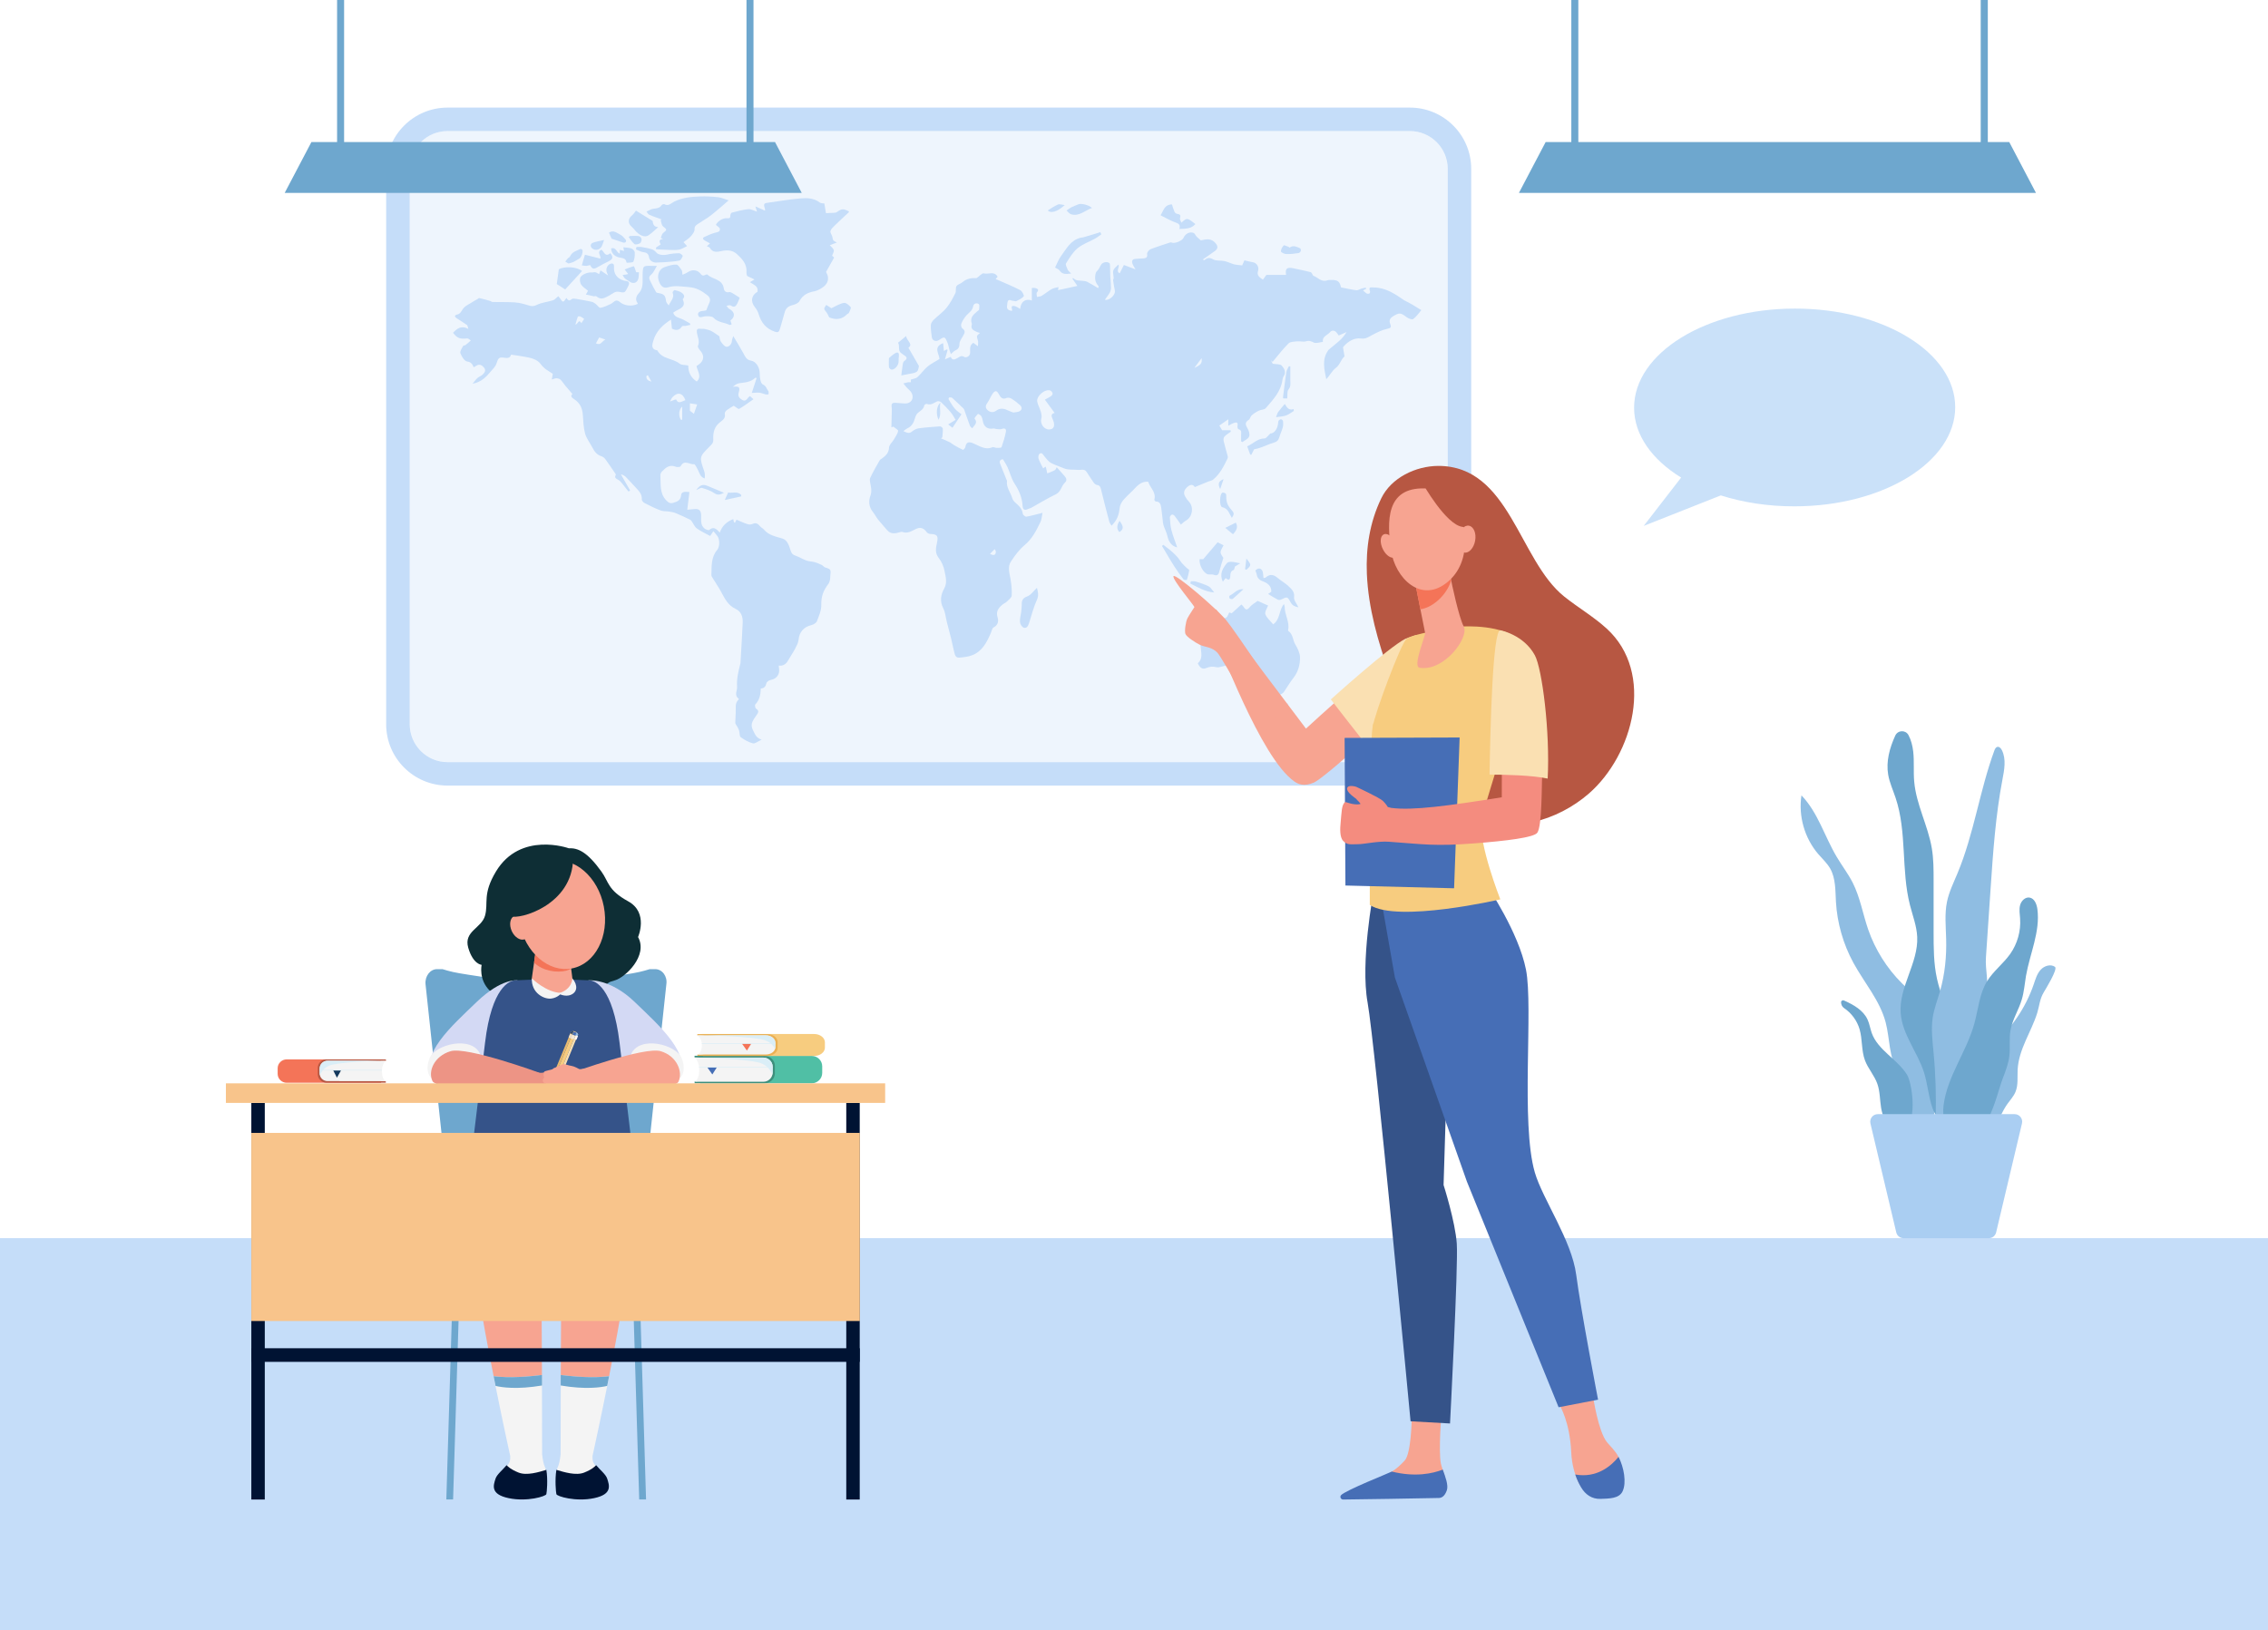 <?xml version="1.0" encoding="utf-8"?>
<!-- Generator: Adobe Illustrator 26.0.3, SVG Export Plug-In . SVG Version: 6.00 Build 0)  -->
<svg version="1.1" id="Layer_1" xmlns="http://www.w3.org/2000/svg" xmlns:xlink="http://www.w3.org/1999/xlink" x="0px" y="0px"
	 viewBox="0 0 2782.1 2000" style="enable-background:new 0 0 2782.1 2000;" xml:space="preserve">
<style type="text/css">
	.st0{fill:#C5DDF9;}
	.st1{opacity:0.3;fill:#C5DDF9;}
	.st2{fill:#6EA7CE;}
	.st3{fill:#0E2E35;}
	.st4{fill:#D3D9F4;}
	.st5{fill:#F4F4F4;}
	.st6{fill:#001333;}
	.st7{fill:#F7A491;}
	.st8{fill:#355389;}
	.st9{fill:#ED9485;}
	.st10{fill:#F47458;}
	.st11{fill:#F8C48B;}
	.st12{fill:#50BFA5;}
	.st13{fill:#3C8F7C;}
	.st14{fill:#DAEEF7;}
	.st15{fill:#F7CC7F;}
	.st16{fill:#EAB054;}
	.st17{fill:#466EB6;}
	.st18{fill:#F2E9DA;}
	.st19{fill:#E0D5C3;}
	.st20{fill:#E8BA70;}
	.st21{fill:#FAE0B2;}
	.st22{fill:#88B5E2;}
	.st23{fill:#2C4B70;}
	.st24{fill:#FEF8F8;}
	.st25{fill:#EDDFCA;}
	.st26{fill:#DB3F2A;}
	.st27{fill:#B75742;}
	.st28{fill:#13375B;}
	.st29{fill:#CAE1F9;}
	.st30{fill:#F48C7F;}
	.st31{fill:#8FBDE2;}
	.st32{fill:#AACEF2;}
</style>
<g>
	<rect x="0" y="1519" class="st0" width="2782.1" height="481"/>
	<g>
		<g>
			<path class="st0" d="M1729.5,963.8H549c-41.5,0-75.3-33.7-75.3-75.2V207.2c0-41.5,33.8-75.2,75.3-75.2h1180.5
				c41.5,0,75.2,33.7,75.2,75.2v681.4C1804.8,930,1771,963.8,1729.5,963.8z M549,160.8c-25.6,0-46.4,20.8-46.4,46.4v681.4
				c0,25.6,20.8,46.4,46.4,46.4h1180.5c25.6,0,46.4-20.8,46.4-46.4V207.2c0-25.6-20.8-46.4-46.4-46.4H549z"/>
		</g>
		<path class="st1" d="M549,934.9h1180.5c25.6,0,46.4-20.8,46.4-46.4V207.2c0-25.6-20.8-46.4-46.4-46.4H549
			c-25.6,0-46.4,20.8-46.4,46.4v681.4C502.6,914.1,523.5,934.9,549,934.9z"/>
		<g>
			<path class="st0" d="M1743.5,380.5c-3.5,4-6.2,8.3-10.1,11c-1.4,1-5.9-0.8-8.1-2.5c-7.1-5.5-8.8-5.6-16.4-1
				c-4.1,2.5-5.2,5.4-3.5,9.6c1.8,4.5,0.1,5-4.4,6c-6.1,1.3-11.9,4.4-17.6,7.3c-4.5,2.4-7.8,5.2-14,4.4c-7.9-1.1-15.3,3.2-20.9,9.4
				c-0.5,0.5-1.1,1.3-1,1.9c0.5,3.6,1.2,7.1,1.8,10.6c-4.6,4.1-5.5,10.3-10.7,14.2c-4.6,3.4-7.4,9.4-11.7,13.9
				c-2.3-12-5.6-23.9,2.1-35.1c0.4-0.6,0.8-1.2,1.4-1.6c4.3-3.6,8.7-7.1,12.9-10.8c3.2-2.9,6.1-6.3,8.4-10.4
				c-3.1,1.4-6.1,2.7-9.5,4.2c-0.7-0.9-1.4-1.9-2.1-2.9c-2.6-3.7-6.4-4-8.8-1c-3,3.7-9.7,4.9-8.5,11.7c-3.7,0.4-8.1,2.2-11.1,0.9
				c-3.3-1.5-5.6-2.8-9.5-1.6c-3.3,1.1-7.3-0.3-10.9,0.1c-3.7,0.4-8.5,0.3-10.7,2.5c-7,7-13.1,15-19.5,22.6c-0.7-0.6-1.3-1.3-2-1.9
				c0.8,1.8,1.7,3.5,2.1,4.3c4.1,0.7,9.1,0.1,11,2.2c2.8,3.2,6,7.8,2.5,13c-0.9,1.3-1.4,3.1-1.6,4.7c-2,14.4-11.6,24.3-20.5,34.6
				c-1.7,2-5.8,1.7-8.6,3.1c-3.1,1.5-6,3.4-8.6,5.7c-1.6,1.4-1.9,4.4-3.5,5.4c-5.3,3.2-4.1,6.4-1.5,10.8c1.7,2.8,2.9,7.3,1.8,9.9
				c-1.2,2.9-5.4,4.5-8.2,6.7c-0.5-0.3-1.1-0.7-1.6-1c0-2.5,0-4.9,0-7.4c0-2.9,1.3-6.4-3.4-7.5c-0.6-0.1-1.3-2.6-1-3.8
				c1-5.2-1.8-4.8-5-3.6c-2,0.8-3.8,1.9-6.3,3.2c0-2.8,0-4.8,0-7.9c-4,2.8-7.4,5.2-11,7.7c1.4,2.3,2.7,4.4,3.5,5.8c3.7,0,7,0,10.3,0
				c0.1,0.6,0.2,1.2,0.2,1.8c-2.6,1.9-5.5,3.6-7.7,5.9c-1.1,1.2-1.4,3.8-1,5.5c1.5,6.4,3.4,12.7,5.1,19c0.2,0.8-0.1,1.8-0.4,2.6
				c-4.6,9.5-9.3,18.9-17.7,25.8c-1.5,1.2-3.7,1.5-5.6,2.2c-5.4,2.2-10.8,4.4-16.8,6.9c-1.9-3.1-4.8-3.8-8.6-0.6
				c-4.4,3.7-5.8,7.4-3.3,12c1.3,2.4,2.9,4.6,4.8,6.6c6.1,6.5,4.3,18.3-3.3,22.8c-2.6,1.5-4.8,3.7-6.7,5.2c-2.8-4-5.2-7.6-7.9-11
				c-0.7-0.8-2.5-1.6-3.2-1.2c-1.1,0.6-2.5,2.2-2.4,3.3c0.4,5.2,0.6,10.5,1.9,15.6c1.8,7,4.6,13.8,7.1,21.3
				c-6.8-1.6-10.5-6.7-12.1-14.3c-0.8-3.7-2.6-7.1-3.9-10.7c-0.6-1.7-1.2-3.4-1.4-5.1c-0.8-6.3-1.2-12.6-2.2-18.8
				c-0.6-3.6-1.4-7.5-6.6-7.4c-0.6,0-1.9-1.7-1.8-2.3c2.5-9.3-5.4-14.7-7.6-22c-9.3-0.7-13.9,5.8-19.2,11.1
				c-3.9,3.9-8.1,7.6-11.6,11.8c-2.1,2.6-3.9,6.2-4.2,9.5c-0.9,8.7-3.3,14.9-9.9,21.6c-1-1.8-2.4-3.3-2.8-5
				c-3.5-13.1-6.9-26.3-10.1-39.5c-0.7-2.9-1.5-5.1-5-5.5c-1.4-0.2-3-1.5-3.9-2.7c-3.1-4.4-5.9-8.9-8.9-13.4c-2.7-4.2-7-2-10.6-2.4
				c-5.6-0.6-11.8,0.3-16.8-1.8c-5.2-2.2-10.6-3.9-15.6-6.4c-3.5-1.7-6.2-5.4-8.8-8.6c-1.7-2.1-2.9-5.1-5.8-3
				c-1.3,0.9-1.9,4.2-1.3,6c1.4,4,3.6,7.8,5.7,12c0.7-0.5,1.6-1.3,2.8-2.2c0.4,0.7,0.7,1.1,0.8,1.6c0.5,2.2,1,4.4,1.4,6.7
				c3.1-1.3,6.4-2.3,9.3-4c1.4-0.8,1.9-2.9,2.3-3.6c3.2,3.6,6.4,7.2,9.5,10.7c2.3,2.6,3.6,5.4,0.6,8.2c-4.5,4.1-4.7,11.2-11.1,14.3
				c-10.4,5-20.3,11.1-30.4,16.7c-1.1,0.6-2.5,0.7-3.6,1.3c-4,2.1-6.5,1.1-6.8-3.5c-0.6-10.2-4.3-19-9.9-27.6
				c-3.9-5.9-5.6-13.4-8.6-20c-1.6-3.5-3.8-6.7-5.7-9.9c-4,0.6-4.5,2.8-3.4,5.6c2.5,6.4,5.1,12.8,7.7,19.2c0.3,0.7,0.8,1.4,0.7,2.1
				c-1,7.8,4.3,13.7,6.4,20.6c0.6,2.2,2.1,4.3,3.9,5.8c4.3,3.8,8.4,7.4,9.1,13.7c0.2,1.4,3.1,3.7,4.4,3.5c6.3-1.1,12.4-2.9,19.8-4.7
				c-0.9,4-1,8-2.5,11.2c-5.1,10.4-10.1,20.6-19.5,28.4c-6.6,5.5-12,12.9-16.8,20.2c-4.4,6.7-1.6,14.4-0.4,21.7
				c1.1,6.6,1.8,13.4,1.4,20.1c-0.2,2.6-3.8,5.1-6.1,7.4c-1.4,1.4-3.4,2.1-5,3.4c-5,4.1-8.6,8.4-6.2,16c1.4,4.4,0.6,9.4-5,12.2
				c-1.7,0.9-2.2,4.3-3.2,6.5c-4.9,11.4-10.4,22.6-22.8,27.5c-5,2-10.7,2.6-16.1,3c-4.6,0.4-5.4-3.8-6.2-7.1
				c-1.4-5.4-2.4-10.9-3.7-16.3c-1.7-6.7-3.5-13.4-5.2-20c-1.5-5.8-1.9-12.2-4.6-17.4c-4.4-8.5-2.7-16.7,1.2-23.8
				c4.2-7.5,1.8-14.4,0.6-21.2c-1-5.7-3.6-11.8-7.2-16.4c-4.8-6.2-3.6-12.1-2.2-18.5c1.9-8.7,0.4-10.7-8.3-11
				c-1.4-0.1-3.2-0.9-4-1.9c-4-5.5-8.1-7-14-4c-5.3,2.7-10.3,5.8-16.5,3.3c-0.6-0.2-1.5,0.1-2.2,0.3c-5.8,1.7-11.5,3.1-16.2-2.5
				c-3.6-4.3-7.5-8.4-10.9-12.7c-2.4-3-4.1-6.5-6.5-9.5c-5-6.2-5.5-13.2-3-20.1c2-5.5,0.7-10.4-0.3-15.5c-0.4-2.1-0.8-4.6,0.1-6.4
				c3.5-7.3,7.5-14.3,11.5-21.3c0.7-1.2,2.2-1.8,3.4-2.7c4.3-3.3,7.8-6.5,8.1-12.9c0.1-3.5,4.1-6.7,6.1-10.2
				c1.9-3.3,4.4-6.7,5.1-10.3c0.3-1.3-3.9-3.5-6-5.3c-0.8,0.3-1.5,0.7-2.3,1c0.1-5.2,0.3-10.5,0.4-15.7c0.1-3.3,0.3-6.6-0.1-9.9
				c-0.5-4.1,1.6-4.8,4.8-4.6c3.9,0.2,7.7,0.7,11.6,0.8c7.4,0.3,11.6-6,8.2-12.8c-1.4-2.8-4.4-4.8-6.5-7.2c-1.3-1.5-2.5-3.1-3.7-4.6
				c1.9-0.5,3.8-1,5.7-1.4c1-0.2,2.1,0,3.5,0c0-1.8,0-3.4,0-3.3c3.3-1.1,6.4-1.4,8.1-3c4.4-4,7.8-9.1,12.3-12.9
				c4.1-3.5,9.1-5.8,14.6-9.3c0.4-5.5-8.5-14.7,4.6-19.5c0.3,3.2,0.6,6.5,0.9,9.6c1-0.6,2.1-1.2,3.3-1.9c0.4,0.2,0.8,0.4,1.3,0.6
				c-1,3.6-2,7.2-3.3,11.6c2.7-1.2,4.7-2.1,7.1-3.1c1.6,4.1,4.4,3.8,7.7,1.8c2.8-1.6,5.4-4.3,9.4-1.4c0.9,0.6,6.5-0.2,6.7-5.3
				c0.2-4.3-1.1-9.4,4-12.3c1.5,1.1,2.9,2.2,5.6,4.2c0-3.2,0.5-5.3-0.1-7.1c-1.7-5.6-1.9-5.6,2.6-9.2c-1.6-0.5-3-0.8-4.2-1.4
				c-3.7-1.8-7.6-3.5-5.8-8.9c0.1-0.3,0.1-0.8,0-1.1c-2.7-7.2,1.9-11.2,6.6-15.1c0.8-0.7,2.2-1.4,2.3-2.2c0.2-2.3,0.8-5.8-0.4-6.7
				c-2.8-2.1-6.4-0.5-6.9,2.7c-0.9,5.5-5.2,7.7-8.3,11.2c-2.6,2.9-4.7,6.5-6.2,10.1c-0.7,1.5,0,4.9,1.3,5.8c4.8,3.4,2.3,6.5,0.4,9.9
				c-1.6,2.9-4,6-4,9.1c0,4.4-1.6,6.5-5.3,8.2c-1.7,0.8-3,2.5-5.2,4.3c-0.7-2-1.3-3.4-1.7-4.9c-0.9-3-1.3-6.2-2.5-9
				c-3.1-7.8-3.6-7.9-10.4-3.3c-3.7,2.4-8.2,0.8-8.8-3.4c-0.7-5-1.4-10.1-1.2-15.1c0.1-2.2,1.9-4.7,3.6-6.4
				c5.1-5,11.1-9.1,15.6-14.6c4.4-5.4,7.8-11.8,10.9-18.1c1.2-2.5-0.1-6.3,1.4-8.6c1.4-2.2,5.1-2.8,7.2-4.7
				c5.4-4.7,11.6-5.4,17.5-5.1c3.2-2.2,6.7-6.4,8.8-5.8c5.6,1.6,12.7-3.4,16.9,4.1c-0.5,0.7-1.3,1.6-2.4,3c1,0.4,1.8,0.6,2.5,0.9
				c9.3,4.1,18.7,7.9,27.7,12.6c2.3,1.2,5,6.6,4.3,7.5c-2.2,2.7-5.9,4.3-9.2,6c-0.9,0.5-2.5-0.4-3.8-0.4c-2.6,0-6.2-3.5-7.1,2.4
				c-1.1,7.4-0.7,8.6,5.4,10c1.8-1.7-3.1-6.8,2.9-6.1c2.5,0.3,4.8,2.3,7.4,3.6c0.7-8.9,6.5-13.1,14.3-10.3c0-5.2,0-10.2,0-15.4
				c1.2,0,2.8-0.3,4.3,0.1c2.8,0.8,4.9,1.9,1.9,5.4c-0.9,1,0,3.6,0.1,5.5c1.9-0.4,4.1-0.4,5.7-1.3c4.2-2.6,8-5.8,12.3-8.3
				c2.4-1.4,5.4-1.6,8.5-2.5c-0.2,1-0.4,2.2-0.7,3.8c7.7-1.7,15.3-3.3,23.8-5.2c-1.9-2.7-4-5.7-6.1-8.8c0.2-0.3,0.5-0.6,0.7-0.9
				c1.4,0.9,2.7,2.2,4.3,2.6c2.2,0.6,4.6,0.5,6.9,0.8c2.1,0.3,4.3,0.3,6.1,1.2c4.5,2.3,8.8,5,13.5,7.8c0.3-0.9,0.9-1.9,0.6-2.2
				c-3.3-3.9-4.9-7.8-4.1-13.3c0.4-2.5,0.5-3.9,2.4-5.7c2-1.9,3.2-4.8,4.6-7.3c1.6-3,7.1-4.7,10.3-2.2c1.2,1,0.7,4.3,0.9,6.6
				c0.1,2,0,4,0.1,5.9c0,1.6,0.1,3.2,0.2,4.9c0.3,4.3,0.8,8.6,0.8,12.8c0,2.1-0.6,4.4-1.6,6.2c-1.7,3-3.9,5.6-5.9,8.5
				c4.5,1.6,12.4-4.9,12.3-10.1c0-2.1-0.8-4.3-1.1-6.4c-0.4-2.4-0.8-4.9-1.1-7.3c-0.1-0.9,0.7-1.8,0.7-2.6c-0.1-3.2-1.3-6.8-0.4-9.6
				c0.9-2.7,3.9-4.7,6-7c2.5,2.6-3.7,8.1,1.8,10.6c1.8-3.5,3.2-6.5,5.1-10.2c4.8,1.8,9.5,3.6,14.3,5.4c-1.4-2.6-3.1-4.8-3.9-7.4
				c-1.1-3.3,0.4-5.3,4-5.5c3.3-0.2,6.6-0.3,9.9-0.6c3.1-0.3,4.9-1.4,4.2-5.4c-0.3-1.7,2.2-5,4.1-5.8c7.9-3.1,16-5.6,24.1-8.3
				c0.8-0.3,1.8,0,2.6,0.3c3.4,1.2,12.3-2.5,13.8-5.9c2.3-5.3,7.6-8,12.5-6.1c1.1,0.4,1.8,2.2,2.7,3.3c0.5,0.6,0.9,1.3,1.5,1.8
				c1.3,1.2,2.7,2.4,4.6,4c5.8-1.2,12.6-3.2,18,3.4c3.4,4.1,3.1,6.9-1.2,10c-4.6,3.3-9.3,6.5-14.4,10.1c1.1,0.5,1.7,0.9,1.9,0.8
				c3.4-2.9,6.2-3.7,10.8-1c3.8,2.2,9.3,1.1,13.9,2.1c4,0.9,7.8,2.9,11.8,4c3.3,0.8,6.7,0.9,9.9,1.3c1.3-2.8,2.2-4.9,2.8-6.2
				c4,0.9,7.2,1.9,10.5,2.4c4.2,0.6,7.8,5.4,6.2,10.5c-1.8,5.9,1.8,7.9,6,10.8c1.7-2.4,3.3-4.6,4.2-5.8c8.4,0,16.3,0,24.2,0
				c-1.4-7.5,0.9-9.8,8.6-8.2c7.2,1.5,14.4,3,21.6,4.8c1,0.3,1.6,2.1,2.4,3.2c0.3,0.4,0.4,1.1,0.8,1.2c5.6,2,9.7,8.1,16.9,5.7
				c1.7-0.6,3.6-0.5,5.5-0.5c7.5-0.2,10.3,2.2,11.5,9.1c6.3,1.2,12.5,2.7,18.8,3.5c2.1,0.3,4.4-1.5,6.6-2.1c1.7-0.5,3.4-0.8,5.1-1.1
				c0.1,0.5,0.3,1,0.4,1.5c-1,0.5-2.1,1-3.8,1.9c1.6,1.4,2.8,2.8,4.3,3.7c0.9,0.5,2.5,0.6,3.5,0.1c0.6-0.3,1-2,0.7-2.8
				c-2-5.6,0.7-4.7,4.8-4.6c14.8,0.2,26,8.1,37.5,15.9C1729.5,371.8,1736.5,376,1743.5,380.5z M1108.1,528.9c4.2,1.9,7,3.5,10.5,0.6
				c2.3-1.9,5.4-3.6,8.3-4c8.6-1.2,17.4-1.8,26.1-2.4c1.2-0.1,3.4,1.7,3.5,2.7c0.2,3.6-0.3,7.2-0.6,10.8c-0.5,0.4-1,0.8-1.6,1.2
				c3.5,1.5,7,2.9,10.4,4.6c1.9,0.9,3.5,2.4,5.3,3.5c3.7,2.1,7.4,4.3,11.3,6c0.4,0.2,2.7-2.1,2.9-3.5c1-5.9,3.9-6.9,9.5-4.6
				c7.5,3.1,14.6,8.7,23.7,4.9c1.4-0.6,3.5,0.8,5.3,0.8c2.1,0,5.6,0,5.9-0.9c2.2-6.3,4.2-12.8,5.4-19.3c0.5-2.9-1.4-4.5-5.1-3
				c-2,0.8-4.7,0.1-7.1,0c-1.1-0.1-2.2-0.8-3.1-0.6c-7.1,1.3-11.8-1.9-13.1-9.2c-0.4-2.1-0.9-4.4-2-6.1c-0.8-1.3-3.7-2.8-4-2.6
				c-1.7,1.8-4.6,5.3-4.1,5.8c4.4,5.3-0.3,8-2.9,11.9c-1.2-1.3-2.5-2.2-2.9-3.4c-2.4-6.4-4.6-13-6.9-19.4c-0.2-0.7-0.7-1.3-1.2-1.8
				c-4.5-4.3-8.9-8.6-13.5-12.7c-0.8-0.7-2.4-0.7-3.6-0.6c-0.4,0-1.2,1.8-0.9,2.2c2.4,4,4.7,8.1,7.7,11.6c2.5,2.9,5.8,5,8.1,6.9
				c-4,6-7.4,11.1-11,16.5c-2-1.5-3.9-3.1-5.3-4.1c3.4-2.1,6.2-3.8,9.1-5.6c-1.8-3-3.4-6.2-5.6-8.8c-3.7-4.5-7.8-8.7-12-12.7
				c-1.1-1.1-3.8-1.8-5-1.2c-4.1,2-7.6,5-12.7,3.2c-0.8-0.3-3,0.9-3.1,1.6c-0.7,4.9-4.6,6.6-7.8,9.3c-2,1.7-3.2,4.8-3.9,7.5
				c-1.5,5.1-4,9.2-9,11.5C1111.5,526.3,1110.2,527.4,1108.1,528.9z M1243.1,506.1c2.9-0.4,4.8-0.5,6.5-1.1c3.9-1.4,4.9-4.9,1.8-7.8
				c-3.2-3-6.7-5.7-10.4-8c-1.7-1-4.5-1.7-6.1-1c-5.5,2.5-7.6-0.9-9.7-4.7c-2.4-4.5-4.6-4.8-7.6-0.5c-2.4,3.5-3.9,7.7-6.4,11.2
				c-2.4,3.2-2.7,6.2,0.1,8.8c3.1,3,6.9,3.5,10.6,0.9c4.6-3.4,9.2-3,14-0.6C1238.4,504.6,1241.2,505.4,1243.1,506.1z M1281.7,490.3
				c3-1.7,5.5-2.8,7.7-4.4c1-0.7,2-2.4,1.8-3.3c-0.3-1.3-1.6-3-2.8-3.5c-6.6-2.4-17.6,7.2-16,14c0.9,4,3.1,7.7,4.2,11.6
				c0.8,2.8,1.6,6.1,0.8,8.7c-1.8,6.1,2.9,13.4,9.3,13.5c5.9,0.1,8-4.4,5-11.7c-1.6-3.9-3.6-7.3,2-8.6
				C1289.8,501.4,1286.1,496.4,1281.7,490.3z M1214.4,679.5c5.4,2.9,6.9,0.8,7.2-2.3c0.1-1.1-0.9-2.4-1.4-3.5
				C1218.5,675.4,1216.7,677.2,1214.4,679.5z M1465.1,451.3c8.2-3.6,9.6-5.7,8.9-11.9C1471.2,443.2,1468.4,446.9,1465.1,451.3z"/>
			<path class="st0" d="M555.7,408.3c4.9-5.1,10-9.5,18.8-4.8c-0.8-2.6-0.9-4.2-1.6-4.7c-4.3-3-8.8-5.8-13.2-8.7
				c-0.8-0.5-1.7-1.7-1.6-2.4c0.1-0.7,1.4-1.6,2.2-1.7c4.1-0.7,5.3-3.5,7.4-6.8c2.7-4.1,8.4-6.3,12.9-9.3c1.5-1,3.1-1.8,4.7-2.7
				c0.9-0.5,2-1.7,2.7-1.5c4.6,1,9.1,2.3,13.6,3.6c0.8,0.2,1.6,1.2,2.3,1.2c9.2,0.2,18.5-0.1,27.7,0.5c5.6,0.4,11.2,1.9,16.5,3.6
				c3.6,1.1,6.1,1.6,10.1-0.4c6.1-3.1,13.5-3.7,20.2-5.8c2.2-0.7,3.9-3,6.4-5c0.2,0.2,1.1,1.1,1.9,2.2c3.9,5.9,4.2,5.9,8.1-0.1
				c1.7,2.6,3.3,4.4,6.5,1.5c1.1-1,3.8-0.6,5.7-0.3c6.3,1,12.5,2.2,18.7,3.5c1.7,0.4,3.3,1.4,4.7,2.4c2.2,1.6,4.4,5.2,6.1,5
				c4.3-0.6,8.4-2.8,12.5-4.6c2.3-1.1,4-3.2,6.3-4.1c1.2-0.5,3.5,0.2,4.5,1.2c5.6,5,14.8,6.3,22.2,2.9c0.1-0.3,0.4-0.8,0.2-1
				c-3.4-4.4-1.7-8.9,1.2-12c6.4-6.7,4.6-14.9,4.9-22.6c0.4-11.4,0.1-11.5,11.4-11.2c1.4,0,2.9,0,6.1,0c-2.6,4.2-3.9,8.1-6.7,10.4
				c-2.8,2.3-3.3,4.3-2,7c2.4,5,4.9,10,7.7,14.8c0.5,0.9,2.6,1.1,3.9,1.3c5.9,1.1,7.7,3.3,8.3,9.4c0.2,1.9,1.7,3.8,3.3,5.6
				c2.2-5.2,7.5-9.2,4.8-15.8c-0.3-0.6,1.8-3.1,2.4-3c2.9,0.6,6,1.4,8.4,3c2.5,1.7,5,4.3,1.9,7.8c-0.2,0.2-0.2,0.8-0.1,1.1
				c3.8,8.3-2.6,10.5-8,13.3c-1.4,0.7-2.7,1.7-3.9,2.5c1.7,5.3,6,5.9,10,7.5c3.8,1.5,7.2,3.9,10.8,5.9c0,0.5,0,1.1,0.1,1.6
				c-1.8,0.4-3.7,0.9-5.5,1.2c-1.6,0.3-4.1-0.3-4.6,0.6c-3.3,5.2-7.5,5.3-12.3,2.8c-0.4-3.4-0.7-6.9-1.2-11.1
				c-10.4,6.6-18.4,14.5-21.7,26.1c-1.3,4.4-3.2,10.2,4.6,11.6c0.2,0,0.4,0.1,0.5,0.3c5.8,10.7,18.8,9.3,27.1,16
				c2.4,1.9,6.6,1.5,10.7,2.3c-0.1,8.1,3.1,14.9,10.4,19.7c6.6-6.3,0.9-12.5-0.3-19c0.9-0.6,1.9-1.3,2.9-2c6.6-4.6,7-11.5,1.3-17.4
				c-1.3-1.4-2.9-4.1-2.4-5.4c2.6-5.8-0.6-11-1.3-16.3c-0.5-3.9,0.5-5.1,4.2-4.6c1.8,0.2,3.7-0.2,5.4,0.2c2.8,0.6,5.8,1.3,8.4,2.7
				c3.1,1.6,5.9,3.9,9.6,6.3c0.3,1.3,0.3,4.4,1.8,6.5c1.8,2.7,4.9,6.5,7.2,6.4c3-0.1,6.2-3.3,6.4-7.6c0.1-1.4,0.8-2.8,1.6-5.6
				c4.6,7.7,8.7,14.3,12.4,21.1c2.2,4,3.6,8,9.2,9c7,1.2,11.1,9.2,10.9,16.5c-0.1,4.4,1.1,11.5,3.7,12.7c4.4,1.9,4.6,5.6,6.8,8.2
				c0.7,0.8,0.3,2.6,0.3,4c-1.2,0.1-2.4,0.4-3.5,0.1c-2.6-0.6-5.1-1.8-7.7-2.1c-2.6-0.3-5.4,0.1-9.4,0.3c2.2-6.6,4.1-12.3,6-18.3
				c-0.9-0.1-1.6-0.5-1.8-0.2c-5.6,5.4-12.8,5.6-19.9,6.6c-2.7,0.4-5.2,2.5-7.6,4.3c7.8-0.8,9.3,0.3,7.3,7.1c-1.4,4.8,1,7,4.2,9
				c3.6,2.3,5.7-0.3,7.6-3c0.4-0.6,1.1-0.9,2.1-1.6c1.1,1,2.2,2,4.2,3.8c-6.2,4.3-11.7,8.4-17.6,11.9c-0.9,0.5-3.6-2.1-6.6-3.9
				c-2.2,1.3-5.6,3.2-8.8,5.6c-1.2,0.9-2.4,3-2.2,4.2c1.2,5.1-2.1,7.6-5.3,10c-7.5,5.5-9.3,13.1-8.8,21.8c0.1,1.4-0.2,3-0.8,4.1
				c-0.9,1.6-2.3,2.9-3.5,4.1c-13,13-12.9,13-6.9,30.3c1,2.8,1,5.9,0.7,9.1c-5.6-1.6-6.3-6.6-8.4-10.6c-1.4-2.6-3.5-7.1-4.7-6.9
				c-5.4,0.7-12.1-6.1-16.4,2.5c-0.5,1-4.3,1.4-5.9,0.7c-7.5-3.2-12.3,0.9-16.9,5.6c-1.2,1.2-2.2,3.3-2.1,5
				c0.7,10.6-1.3,21.8,7.3,30.7c2.6,2.6,4.5,4.1,8.5,2.9c5.2-1.6,9-2.8,9.7-9.6c0.5-4.8,6-3.9,10.1-3.6c-0.9,7.2-1.7,14-2.6,21.7
				c3.2-0.3,5.8-0.5,8.5-0.8c5.7-0.6,8.2,1.4,8.5,7.2c0.3,5.9-1.3,12.5,4.4,16.8c1.5,1.1,4.8,2.3,5.6,1.6c5.2-4.7,8.6-1.4,12.9,3.2
				c2.9-8.4,8.6-13.4,16.5-16.5c0.2,1,0.5,2.3,0.8,3.7c0.4,0.3,0.9,0.5,1.3,0.8c0.7-1.4,1.5-2.9,1.9-3.8c5,2.1,9.2,4.1,13.6,5.5
				c1.8,0.6,4.4,0.5,6.1-0.3c4.4-2.1,6.9,0.1,9.4,3.1c1.3,1.5,3.2,2.3,4.5,3.8c5.9,7.1,14.4,8.5,22.6,11c6.7,2,8.3,9.3,10.3,15.1
				c1.2,3.6,2.7,4.9,6,6c4.5,1.6,8.6,4.2,13.2,5.9c3.2,1.1,6.8,1.1,10.1,2c3,0.8,5.9,2.1,8.8,3.5c1.5,0.7,2.5,2.4,4,2.9
				c3.2,1.2,7.3,1.5,6.8,6.2c-0.5,4.8-0.1,10.7-2.7,14.1c-6.1,7.8-9,15.7-8.7,25.8c0.2,6.7-2.9,13.6-5.4,20
				c-0.8,2.1-4.1,4.1-6.7,4.7c-9.7,2.4-14.9,8.7-15.8,18.2c-0.4,4-2.7,7.8-4.6,11.5c-2.4,4.6-5.5,8.9-8.1,13.5
				c-2.5,4.6-6.1,7.2-11.6,6.5c0.2,3.1,0.9,5.9,0.3,8.5c-1.3,5.3-5,8.2-10.5,9.2c-1.9,0.4-4.6,2.3-4.9,3.9c-0.9,4-2.7,6.3-6.9,6.5
				c-0.3,7.4-1.4,14.1-6.8,19.6c-0.7,0.8-0.1,4.5,0.9,5.1c4.4,2.7,2.6,5.3,0.6,8.1c-1.1,1.5-2.1,3-3.1,4.5c-2.8,4.5-4,8.4-1.1,14.1
				c2.4,4.6,3.7,9.3,10.5,11.4c-4.5,2-8.1,5.2-10.7,4.5c-5.3-1.3-10.4-4.3-14.9-7.5c-1.6-1.2-1.2-5-1.9-7.6c-0.4-1.5-1.1-3-1.8-4.4
				c-1-2-3.1-4.1-3-5.9c0.3-4,0.2-8.1,0.5-12c0.5-5.8-1.5-11.7,3.7-16.5c0.1-0.1,0-0.8-0.2-1c-5.7-4.3-1.4-9.7-1.8-14.6
				c-0.7-9.9,1.7-19.2,4.1-28.6c0.1-0.4,0.1-0.7,0.1-1.1c0.9-16.3,2-32.6,2.7-48.9c0.3-7.1-1.7-13.6-8.8-16.9
				c-8.6-4-12.7-11.5-16.9-19.4c-3.5-6.8-8-13.1-11.9-19.6c-0.5-0.7-0.8-1.7-0.8-2.5c0.4-10.7-0.6-21.7,7.1-30.8
				c3.2-3.9,3.3-12.5,0.4-16.8c-1.4-2-3.1-3.8-5.1-6.2c-1.4,2.1-2.5,3.7-3.9,5.9c-5.5-3.1-11.4-5.6-16.4-9.3c-3-2.2-4.4-6.4-6.8-9.5
				c-0.9-1.1-2.6-1.8-4-2.4c-5.1-2.4-10.2-4.9-15.5-7c-2.3-0.9-4.8-1.3-7.3-1.7c-3.7-0.6-7.6-0.2-11-1.5c-6.7-2.5-13.1-5.7-19.5-9
				c-1.6-0.8-3.5-3-3.4-4.5c0.5-6.4-3.5-10.2-7.2-14.3c-4.1-4.4-8.1-8.8-12.3-13.1c-1.5-1.5-3.4-2.7-6.1-3.3
				c3.8,6.6,7.5,13.2,11.3,19.8c-0.7,0.4-1.3,0.8-2,1.3c-2.7-3.4-5.3-6.9-8.1-10.3c-1-1.3-2.2-2.4-3.4-3.4c-2.2-1.8-6.8-2.3-4-7
				c0.1-0.2-0.4-1-0.7-1.4c-4.1-6-8.1-12.1-12.4-17.9c-1.1-1.5-3-2.8-4.8-3.4c-5.6-1.8-8.5-5.9-11-10.8c-2.9-5.6-7.1-10.8-8.8-16.8
				c-2-7.3-2.3-15.2-2.8-22.8c-0.5-8.3-3.5-14.9-10.6-19.5c-2.6-1.7-5.2-3.6-2.2-6.4c-3.1-3.6-6-6.9-8.8-10.3
				c-2-2.4-3.6-5.1-5.7-7.2c-1.2-1.1-3.2-1.7-4.9-1.8c-1.7-0.1-3.4,0.8-5.9,1.5c0.5-2.9,0.8-4.8,1.2-7c-5.1-3.4-10.6-6.1-14.6-11.7
				c-4.8-6.7-13.6-8.1-21.6-9.5c-4.8-0.9-9.7-1.5-15-2.3c-0.9,4-4,4.6-8.4,3.8c-6.4-1.2-7.4,0.6-9.5,7.2c-1.1,3.6-4.4,6.6-7,9.7
				c-5.6,6.6-11.4,13-22.3,15c2.6-3.1,4.1-5.4,6.1-7.1c1.8-1.6,4.3-2.3,6-3.9c2.5-2.3,4.8-5.2,2.1-8.6c-2.4-3-5.5-5.1-9.6-2.5
				c-0.9,0.6-1.8,1.1-3.2,1.9c-1.6-3.8-3.1-6.4-8.1-7.1c-3.2-0.4-6.7-6.1-8.2-10.1c-0.9-2.3,1.8-6,3.3-8.9c0.4-0.7,2.2-0.6,3.1-1.3
				c2.2-1.7,4.3-3.6,6.4-5.5c-1.5-0.9-3.2-2.7-4.6-2.5C564.2,416.1,561.1,415.1,555.7,408.3z M840.8,491c-3.3-9-9.4-10.5-15.8-3.8
				c-1.4,1.5-2.1,3.6-3.1,5.4c2-0.8,4-1.5,6-2.3c0.3-0.1,0.7-0.1,1.5-0.2C832.5,496.6,836.7,491.9,840.8,491z M846.3,503.9
				c2,1.6,3.5,2.7,4.9,3.8c1.2-3.5,2.4-6.9,4-11.5c-2.5-0.4-5.7-0.9-8.9-1.4C846.3,498.9,846.3,501.6,846.3,503.9z M835.1,514.9
				c0.6,0,1.1,0,1.7,0.1c0-5.3,0-10.7,0-16.2C832.8,502.3,832,509.7,835.1,514.9z M705.8,398.3c3.2-0.5,4-7.7,7.3-1.8
				c1.4-2.1,2.5-3.8,3.5-5.3c-1.4-0.9-3-2.2-4.7-2.9c-0.9-0.4-3-0.2-3.1,0.2C707.7,391.4,706.9,394.4,705.8,398.3z M742.7,416.6
				c-3.1-1-5.3-1.8-7.7-2.6c-1.4,2.5-2.7,4.9-4,7.2C737.2,424.5,738.3,418.3,742.7,416.6z M794.7,460.3c-0.6,0.3-1.1,0.7-1.7,1
				c-0.6,4,2,5.9,6.1,6.9C797.7,465.6,796.2,463,794.7,460.3z"/>
			<path class="st0" d="M929.2,358c1.3-7.3-4.8-8.5-9.3-11.8c1.8-1,3-1.8,5.6-3.3c-3.2-1.6-5.7-2.8-9.1-4.4
				c-0.1-0.9-0.9-2.8-0.7-4.8c0.7-9.9-5.4-16.1-11.8-22c-5.4-5-12.3-5.2-18.8-3.7c-5.9,1.3-10.8,2-14.4-4c-0.6-0.9-2.2-1.2-3.6-1.9
				c1.2-1.1,2.2-2,3.8-3.5c-2.5-1.4-4.5-2.4-6.5-3.6c-2.3-1.3-3-3.1-0.2-4.4c4.1-1.9,8.3-3.8,12.7-5c2.9-0.8,6.5-0.9,6.2-4.7
				c-0.1-1.7-3-3.2-4.9-5c1.6-4.1,8.5-8.8,13.8-8.2c3,0.3,4-0.4,3.9-3.4c0-1.1,0.9-3.2,1.7-3.4c6.7-1.7,13.5-3.6,20.4-4.3
				c3.1-0.3,6.5,1.8,10.6,3c-0.7-2.1-1.1-3.5-2-6.4c4.5,2,8,3.5,11.5,5.1c0.2-0.3,0.6-0.7,0.5-0.9c-2.3-8.1-2.3-8,6-9.1
				c12.4-1.6,24.7-3.9,37.2-4.9c8.1-0.7,16.4-0.5,23.6,4.9c1.8,1.4,4.9,1.1,5.8,1.3c0.8,4.6,1.4,8.2,2,11.9
				c3.7-0.2,7.1-0.3,10.5-0.5c0.9-0.1,1.9-0.2,2.5-0.6c6.4-4.5,7.8-4.7,15.1-1.1c0,0.4,0.2,0.9,0,1c-5.9,5.6-11.9,11-17.7,16.7
				c-1.9,1.9-4.3,4.1-4.9,6.5c-0.5,1.9,1.5,4.3,2.2,6.6c0.5,1.6,0.5,3.5,1.4,4.8c0.7,1,2.3,1.5,4.3,2.6c-3.6,1.4-6.1,2.3-8.7,3.3
				c2,2.4,4.4,4,4.9,6.1c0.4,1.8-1.2,4.2-2.1,6.8c0.6,0.6,1.8,1.7,2.5,2.3c-1.8,3.1-3.3,5.9-4.9,8.7c-1.7,3-3.3,5.9-5,8.9
				c5.2,9.1,2,16.7-9.3,22c-1.5,0.7-3.1,1.4-4.7,1.7c-7.9,1.4-14.5,4.3-18.6,12.1c-1.3,2.5-5.5,4.2-8.8,5c-5.3,1.3-8.2,4-9.5,9.3
				c-1.7,6.7-3.9,13.2-5.7,19.8c-1,3.8-2.4,4.8-6.6,3.3c-10.6-3.7-16.4-11.1-19.5-21.5c-0.9-3.1-2.7-6.1-4.7-8.6
				C920.4,369.9,921.7,362,929.2,358z"/>
			<path class="st0" d="M1469.3,813.7c6.5-5.4,4.1-12.9,3.6-19.5c-0.6-6.7-1.5-13,0.5-19.7c2.2-7.7,6.2-11.2,14.3-12
				c5.4-0.6,10.7-2.7,16-4.6c1.3-0.4,2.2-2.3,2.9-3.7c0.8-1.6,0.9-4,3.6-1.8c0.2,0.2,1.2-0.4,1.6-0.8c3.6-3.2,7.2-6.5,11-10
				c1.7,1.8,2.4,2.3,2.8,3c2.3,3.9,4.1,4.2,7.3,0.4c2.7-3.3,6.8-5.5,9.8-7.8c4.6,2.1,8.8,3.9,12.8,5.7c-1.2,3.5-4.4,7.9-3.3,10.7
				c1.7,4.6,6.2,8.2,9.6,12.4c9-6.5,6.8-17.5,13.2-24.9c0.4,1.5,0.9,2.5,0.9,3.4c-0.2,9.7,6.4,18.4,4.2,28.4
				c-0.1,0.3-0.1,0.9,0.1,1.1c6.1,3.9,5.4,11.4,8.8,16.8c2.8,4.7,5.6,10.3,5.7,15.5c0.2,9.2-2.3,18.1-8.3,25.7
				c-4.2,5.3-7.5,11.2-11.4,16.8c-0.9,1.3-2.4,2.4-3.9,3.1c-1.6,0.8-3.7,0.7-5.2,1.6c-2.5,1.6-4,1.6-6.7-0.2
				c-3.4-2.3-8.1-2.7-11.8-4.7c-1.9-1-4.1-3.9-4-5.9c0.2-6.9-5.9-8.5-9.2-12.5c-0.9-1.1-2.4-2.1-2.7-3.4c-2-8.7-8.4-13.7-17.3-12.4
				c-6.1,0.9-12,2.7-18,4c-1.2,0.3-2.6,0.5-3.8,0.2c-4.4-1.1-8.5-0.9-12.8,1C1474.4,821.9,1471.4,818.3,1469.3,813.7z"/>
			<path class="st0" d="M804.7,303.7c1.8-1.2,3.6-2.4,5.7-3.8c-1.1-2.6-3.4-5.9,3-6.8c-0.9-0.4-1.8-0.8-2.8-1.2
				c0.9-2,1.2-4.7,2.7-5.9c5.2-4.3,5.1-4.2,0-8.3c-1.8-1.5-2-5-2.9-7.6c0.4-0.3,0.9-0.6,1.3-0.9c-5.1-1.9-10.2-3.5-15.2-5.7
				c-1.5-0.6-2.4-2.6-3.5-4c1.7-0.7,3.4-1.4,5-2.3c4.3-2.3,10.3-0.2,13.5-5.4c0.5-0.9,2.7-1.7,3.4-1.3c5.2,2.9,8.4-1.3,12.2-3.2
				c9.9-4.9,20.7-5.9,31.4-6.3c7.4-0.3,14.8,0.1,22.2,0.9c4.1,0.4,8.1,2.4,13.1,3.9c-5.5,4.8-10.7,9.4-16.1,13.8
				c-2.9,2.5-6,4.9-9.1,7.1c-3.8,2.6-8,4.9-11.8,7.6c-2.4,1.6-5,2.7-4.8,7c0.1,2.9-2.5,6.3-4.7,8.7c-2.5,2.8-5.9,4.8-8.9,7.1
				c2,2.1,3.2,3.5,4.4,4.8c-3.2,1.5-6.2,3.6-9.5,4.3c-4.1,0.8-8.4,0.5-12.7,0.4c-5.3-0.1-10.5-0.5-15.8-0.8
				C804.8,305.2,804.8,304.4,804.7,303.7z"/>
			<path class="st0" d="M907.4,365.3c-0.7,1.7-1.6,4.3-2.8,6.7c-1.7,3.5-3.8,6-8.1,2.8c-1.1-0.8-3.5,0.1-5.3,0.3
				c1,1.3,1.8,3,3.1,3.7c7.1,3.6,8.1,9.7,1.7,14.4c0.4,1.4,0.9,3,1.5,4.8c-1,0.3-2.1,0.9-2.6,0.6c-6.4-3.2-14.2-2.8-19.7-8.8
				c-1.7-1.9-6.3-1.9-9.5-1.8c-3.3,0.1-8,3.1-9.2-1c-1.4-4.6,3.3-5.5,7.3-5.7c1.4-0.1,2.8-0.8,2.6-0.7c1.5-3.8,2.4-6.3,3.6-8.8
				c1.9-3.8,0.9-7-2.1-9.4c-6.5-5.2-13.4-9.4-22.3-10.1c-8.8-0.6-17.3-2.5-26.2,0.2c-6,1.8-9.7-1.9-11.7-9.5
				c-1.7-6.4,1.4-13.3,7.6-15.3c4.7-1.6,9.7-3.3,14.4-3.1c2.3,0.1,4.6,4.3,6.5,6.9c0.8,1.2,0.6,3.1,1,5.6c2.6-1.2,4.8-2,6.7-3.3
				c4.9-3.4,11.6-2.9,15.3,1.9c1.9,2.5,3.4,2.9,5.9,1.6c0.8-0.4,2.2-0.8,2.6-0.5c6.3,6.2,18.6,5.3,20.2,17.3
				c0.4,2.9,2.6,5.2,6.5,4.3c1.2-0.3,2.8,0.5,4,1.2C901.4,361.3,904.1,363.2,907.4,365.3z"/>
			<path class="st0" d="M718.7,361.4c1.7-3,2.5-4.4,2.6-4.7c-3.2-2.7-6.5-4.6-8.4-7.5c-1.4-2.1-1.9-5.7-1.2-8.3
				c1-3.8,9.6-7.2,13.7-6.6c1.6,0.2,3.3-0.6,4.8-0.3c1.5,0.3,2.9,1.4,4.7,2.3c0.4-1.1,0.9-2.4,1.7-4.6c3.3,2.2,6.3,4.3,9.4,6.3
				c-0.4-1-0.9-2.1-1.4-3.2c-1.9-4.2-0.2-9.3,4-11.1c1-0.5,2.7-0.6,3.6,0c0.8,0.5,1.1,2.2,1,3.3c-0.7,9,3.8,15,12.4,17.3
				c3.3,0.9,8.7,0,4.7,7.4c-3.6,6.5-3,8.1-10.4,6.4c-5.5-1.3-8.6,2.4-12.4,4.4c-5.4,2.8-10.2,6.2-16,1c-0.6-0.5-2.1,0.1-3.2,0
				C725.4,362.8,722.6,362.1,718.7,361.4z"/>
			<path class="st0" d="M1555.6,728.7c1.4-1,2.7-1.9,3.9-2.8c0.2-7.6-5.3-10.8-10.7-12.8c-5-1.9-6.8-4.9-7.5-9.5
				c-0.2-1.2-0.9-2.3-1.4-3.6c2.8-3,6.1-3.6,8.3-0.2c1.5,2.4,1.2,5.9,1.7,9.4c1.1-0.3,2.1-0.2,2.7-0.7c5.3-4.8,10-3.5,14.9,0.7
				c4.2,3.6,9.2,6.2,13.1,10c3.7,3.5,7.7,6.8,6.8,13.6c-0.5,3.7,3.3,7.9,5.4,12.3c-4.1-0.8-7.4-2-9.6-6.1c-3.9-7.2-4.2-7.1-11.6-3.5
				c-1.2,0.6-3.1,0.8-4.1,0.2C1563.5,733.7,1559.8,731.3,1555.6,728.7z"/>
			<path class="st0" d="M1471.5,686c1.9,0,3.5,0,4.5,0c6-7.1,11.7-13.8,17.6-20.7c2,1,4.6,2.4,7.3,3.7c-1.3,2.9-3.6,5.7-3.6,8.6
				c0.1,2.7,2.6,5.4,3.4,6.9c-1.8,5.7-3.5,10.6-4.7,15.6c-1,4-1.9,7.2-7.3,5c-2.1-0.8-4.8,0.1-7-0.5
				C1476.3,703.2,1470.7,693.2,1471.5,686z"/>
			<path class="st0" d="M1314,335.6c-6.2,0.6-10.7,1.4-14.1-3.6c-1.3-1.9-4.1-2.7-5.7-3.7c2.5-5,4.3-10,7.3-14.1
				c6.7-9,11.9-19.8,24.4-22.6c1.1-0.2,2.2-0.2,3.2-0.5c4-1.1,8-2.4,12-3.6c2.9-0.9,5.8-1.8,8.6-2.7c0.4,0.9,0.8,1.8,1.3,2.7
				c-2.7,1.8-5.2,3.9-8,5.4c-7.1,3.9-15.1,6.6-21.1,11.6c-5.9,4.9-10.1,12-14.2,18.6c-1,1.6,1,5.4,2.1,7.9
				C1310.4,332.4,1311.9,333.4,1314,335.6z"/>
			<path class="st0" d="M780.1,258.4c6.6,4.1,12.9,7.9,20.4,12.6c0.7,2.3,0.4,7.5,6.9,7.6c-4.2,3.7-7.8,7.4-11.9,10.1
				c-4.7,3.2-11.9-0.1-17.2-6.9c-1.2-1.5-2.6-2.9-4-4.2c-4.3-3.8-3.9-9.5,0.8-13.2C777.1,262.9,778.4,260.6,780.1,258.4z"/>
			<path class="st0" d="M1105.6,460.6c0.7-5.4,1.2-10.1,2-14.8c0.2-1,0.8-2.3,1.7-2.9c3.7-2.5,3.8-4.6,0-6.9
				c-1.2-0.7-2.2-1.7-3.4-2.5c-5.2-3.2-1.6-9-4.3-13c3.5-2.9,6.8-5.6,10-8.3c0.3,5.9,9.1,9.9,2.7,14.4c4.2,7.3,8,13.9,12.9,22.3
				c-1,7.3-1.8,8.1-11.2,9.7C1112.5,459.2,1109,459.9,1105.6,460.6z"/>
			<path class="st0" d="M1272,721.2c1.1,4.7,2.6,9.1-0.1,14.9c-4.1,8.9-6.5,18.7-9.5,28.1c-1.1,3.4-2.7,7-6.5,5.9
				c-2.1-0.6-4.5-4.3-4.7-6.8c-0.4-3.9,0.9-8,1.4-12.1c0.3-2.6,0.7-5.3,0.7-8c0-5,0-9,6.5-11.4C1264.4,730.3,1267.8,725,1272,721.2z
				"/>
			<path class="st0" d="M780.7,303c2.2,0,4.4-0.3,6.5,0.1c4.3,0.7,8.5,1.5,12.6,2.8c2,0.7,4,2.3,5.4,4c2.1,2.7,8.4,3.6,13.4,2.4
				c4.7-1.1,9.7-1.6,14.5-1.6c1.5,0,4.6,2.7,4.4,3.3c-0.8,2.2-2.3,5.3-4.1,5.7c-6.1,1.2-12.3,1.5-18.5,2c-3.2,0.3-6.5,0.1-9.7,0.4
				c-3.8,0.4-8.5-2.4-9-6.2c-0.6-4.6-3-6.1-7.3-6.6c-3-0.4-5.9-2.1-8.8-3.3C780.4,305,780.5,304,780.7,303z"/>
			<path class="st0" d="M693.3,355.1c-4.4-2.8-7.6-4.9-10.3-6.6c0.8-5.8,1.6-11.4,2.5-18.2c7.2-3.8,22-3.2,28.5,2.2
				C706.9,340.2,699.9,347.9,693.3,355.1z"/>
			<path class="st0" d="M1538.4,551.2c-0.7,1.5-2,4.1-3.4,6.7c-0.5-0.1-1-0.1-1.4-0.2c-1.2-3.2-2.3-6.4-3.7-10.2
				c7.1-2.8,12.4-9.6,21.3-9.6c2.1,0,4.3-3.6,7.1-6.1c4.1,0.1,8.3-4.4,9.4-11.5c0.2-1.4,0.1-3.1,0.8-4.2c0.5-0.9,2.1-1.8,3.1-1.7
				c0.9,0.1,2.2,1.5,2.3,2.5c0.2,2.5,0.3,5.2-0.4,7.6c-1.1,4-3,7.7-4.1,11.7c-1.1,3.7-2.9,5.8-6.9,6.9c-5.8,1.7-11.2,4.3-16.9,6.3
				C1543.6,550.2,1541.4,550.5,1538.4,551.2z"/>
			<path class="st0" d="M1449.2,273.2c6.9-6.3,7.1-6.3,17.1,1.7c-5.2,6.1-12.2,5.6-19.6,6c1.9-6.1-2-6.9-6.1-8.5
				c-5.7-2.1-11.1-5.4-17-8.3c3.9-5.8,4.6-13.2,14-13.3c0.9,2.7,1.8,6.1,3.2,9.2c0.5,1.1,2.1,2.3,3.4,2.4c3.4,0.5,4.4,1.7,3.3,5.2
				C1447,269,1448.4,271,1449.2,273.2z"/>
			<path class="st0" d="M1017.2,389.4c-1.1-1.9-2.3-5.4-4.6-7.8c-3.3-3.4-0.2-5.1,0.9-7.5c1.9,1.2,3.9,2.4,5.8,3.7
				c0.4,0.3,0.7,0.7,0.4,0.4c5.4-2.5,10.2-5.6,15.4-6.6c2.5-0.5,6.4,2.7,8.4,5.2c0.9,1.1-1.2,4.7-2.2,7.1c-0.3,0.7-1.6,0.9-2.2,1.6
				C1033.2,391.6,1026.1,393,1017.2,389.4z"/>
			<path class="st0" d="M1426.9,668.4c3,2.3,6.2,4.5,9.1,7c2.9,2.5,5.7,5.1,8.2,7.9c2,2.2,3.5,5,5.4,7.3c1.9,2.3,4.2,4.3,6.3,6.4
				c1,0.9,3,1.9,2.9,2.6c-0.6,4-1.7,8-2.9,11.9c-0.1,0.2-3.5,0.2-4.1-0.7c-4-5.1-7.8-10.5-11.3-15.9c-4.1-6.3-7.8-12.8-11.6-19.2
				c-1.2-1.9-2.4-3.9-3.5-5.8C1425.8,669.5,1426.3,668.9,1426.9,668.4z"/>
			<path class="st0" d="M736.5,317.3c0.9-4-4.9-8,1.2-11c3.4,2.3,4.6,9.9,10.9,4.3c3.8,4.3,3.3,7.3-1.2,9.5c-4.9,2.4-9.7,5-14.4,7.7
				c-4.8,2.8-6.5,2.4-9.1-2.6c-1.5,0.3-3.1,0.9-4.7,1c-1.4,0.1-2.9-0.3-5.5-0.6c1.3-4.4,2.5-8.5,3.8-13.1
				C724.6,314.3,730.6,315.8,736.5,317.3z"/>
			<path class="st0" d="M760.3,311.2c0-1.5,0-2.8,0-4.7c1.9,0.5,3.4,0.9,5.2,1.4c-0.4-1.8-0.7-3.2-0.9-4.5c3.6,0.5,7.1,0.4,10.1,1.5
				c1.7,0.6,3.8,3,3.9,4.7c0.2,3.8-0.1,7.9-1.6,11.3c-0.6,1.4-4.9,1.1-7.6,1.5c-0.3,0-0.9-0.3-0.9-0.5c-0.9-6.1-6-5-10-6.3
				c-4.8-1.5-8.6-4.8-8.8-10.8C755.9,302.8,756.1,309.8,760.3,311.2z"/>
			<path class="st0" d="M780.4,334c-0.2,0,1.2,0,3.4,0c-0.3,3.1-0.1,6.1-1,8.7c-1.8,4.9-6.6,5.8-10.8,2.6c-1.8-1.3-3.8-2.2-5.4-3.7
				c-1.2-1.1-2-2.7-2.9-4.2c1.4-0.2,2.8-0.4,4.3-0.6c0.7-0.1,1.3-0.3,2.6-0.6c-1.4-1.8-2.5-3.1-4.4-5.6c4.1-1.6,7.8-3.1,11.5-4
				C777.9,326.6,779.3,330.9,780.4,334z"/>
			<path class="st0" d="M1514.8,695.1c-0.5,1.3-0.6,3.8-1.6,4.2c-3.5,1.3-3.9,4.2-4,7c-0.2,4.7-1.5,6.5-5.7,2.9
				c-1.2,1.6-2.2,2.9-3.5,4.5c-4.4-9.6-0.2-16.6,5.3-23.1c1.1-1.2,3.9-1.4,5.8-1.3c3.1,0.2,6.2,1,10.2,1.8
				C1519.1,692.5,1517,693.8,1514.8,695.1z"/>
			<path class="st0" d="M1656.1,870.3c0,0,1.5,0.5,4.6,1.4c-2.7,4.2-4.9,8.1-7.6,11.7c-2.2,2.8-5.3,4.9-7.6,7.6
				c-2.3,2.8-4.9,3.8-8.2,2.4c-4.2-1.7-4.8-5-1.5-8.1c1.3-1.3,2.9-2.3,4.4-3.3C1645.1,878.3,1650,874.7,1656.1,870.3z"/>
			<path class="st0" d="M1339.5,255.1c-8.8,3.3-15.6,10.5-25.4,7.9c-2.2-0.6-3.9-3.1-5.8-4.7c1.9-1.3,3.8-2.9,5.9-4
				c2.7-1.4,5.7-2.3,8.5-3.6C1325.8,249.2,1335.3,251.2,1339.5,255.1z"/>
			<path class="st0" d="M1581.9,303.8c4.6-3.5,8.8-0.8,12.8,0.7c0.7,0.3,1.3,2.4,1,3.3c-0.4,1.2-1.8,2.6-2.9,2.7
				c-5,0.7-10.1,1.4-15.1,1.2c-2.3-0.1-6.3-2-6.4-3.3c-0.1-2.4,1.6-5.4,3.4-7.3c0.6-0.7,3.8,1.1,5.9,1.7
				C1580.9,303.1,1581.2,303.4,1581.9,303.8z"/>
			<path class="st0" d="M1582.8,449.5c0,5.7,0,11.4,0,17.1c0,3.9,0.9,7.4-2.2,11.2c-2,2.4-1.1,7-1.6,11c-1.6,0-3.2,0-4.6,0
				c-0.3-0.5-0.6-0.8-0.6-1.1c1.3-10.4,2.5-20.8,4.1-31.1c0.4-2.5,2-4.9,3.1-7.3C1581.6,449.3,1582.2,449.4,1582.8,449.5z"/>
			<path class="st0" d="M1090.4,439.4c2.1-1.7,4.7-4.4,7.8-6.1c3.9-2.1,4.9,0.3,4.4,3.9c-0.2,2-0.4,3.9-0.3,5.9
				c0.3,4.3-4,10.2-8.3,10.4c-1.2,0.1-3.3-1.7-3.5-2.8C1090.1,447.2,1090.4,443.7,1090.4,439.4z"/>
			<path class="st0" d="M1663.3,840.9c1.5,2.5,2.7,4.2,3.5,6c1.4,3.1,2.3,6.6,4.1,9.5c0.8,1.2,3.4,1.3,6.3,2.2
				c-4.4,5-8.5,9.8-12.7,14.6c-1.3-4.6-2.1-7.9-3-11.1c-0.1-0.3-0.2-0.9,0-1.1c5.7-5.6,2.3-11.6,1-17.5
				C1662.3,843.1,1662.7,842.5,1663.3,840.9z"/>
			<path class="st0" d="M697.4,323.3c-1.3-0.7-2.6-1.5-4-2.3c1-1.3,1.9-2.7,3-3.9c0.8-0.9,2.3-1.4,2.8-2.4c2.4-5.7,7.9-6.9,12.6-9.2
				c0.5-0.3,1.9,0.3,2.4,0.9c1.6,2-1,9.5-3.5,10.8c-2.5,1.3-4.8,3-7.4,4.3C701.7,322.2,699.8,322.5,697.4,323.3z"/>
			<path class="st0" d="M1511.1,635.4c-3.4-5.4-4.5-11.7-11.9-13.2c-3.5-0.8-3.3-15.7,0.1-17.7c0.9-0.5,3.1,0.2,4.1,1
				c0.8,0.6,0.8,2.4,0.8,3.6c0.1,7.1,1.4,10.7,6.6,16.7C1514.1,629.6,1514.1,630.6,1511.1,635.4z"/>
			<path class="st0" d="M1587.1,504.2c-3.2,1.9-6.3,4.4-9.8,5.6c-3.4,1.2-7.2,1.3-12,2c1-2.4,1.4-4.6,2.6-6.3
				c2.4-3.4,5.2-6.4,8.1-9.9c2.1,2.7,3.8,8.6,10.9,6.3C1586.9,502.7,1587,503.4,1587.1,504.2z"/>
			<path class="st0" d="M750.2,292.8c-0.9-2-2-4.6-3.2-7.4c5.6-3.7,9.7,0.5,13.9,2.5c2.7,1.3,4.7,4,6.8,6.4c0.5,0.5,0.3,2.3-0.3,2.8
				c-0.5,0.6-2,0.8-2.9,0.5C759.7,296.1,755,294.4,750.2,292.8z"/>
			<path class="st0" d="M1460.8,713.1c2.2,0.1,4.5-0.2,6.5,0.5c5.2,1.7,10.6,3.3,15.4,5.8c2.5,1.3,4.1,4.4,6.8,7.5
				c-11.6-0.9-20.2-6.6-29.4-11C1460.4,715,1460.6,714,1460.8,713.1z"/>
			<path class="st0" d="M854,601.2c4.6-6.2,8-7.4,13.6-5.2c6.5,2.6,12.9,5.4,20.5,8.6c-5.1,2.6-8,3.1-12.1,0.3
				c-4.3-3-9.7-4.7-14.9-6.3C859.5,598.2,857.2,600,854,601.2z"/>
			<path class="st0" d="M772.9,289.5c3.6,0,7.3-0.3,10.9,0.2c1.3,0.2,3,2.3,3.2,3.7c0.2,1.6-0.7,4.3-1.9,5c-1.9,1.1-5.5,2.1-6.8,1.1
				c-2.9-2.3-4.8-5.7-7.1-8.7C771.9,290.3,772.4,289.9,772.9,289.5z"/>
			<path class="st0" d="M741,294.4c-1.3,3.6-1.8,5.5-2.6,7.3c-2.2,4.7-7.6,6.2-11.5,3.4c-3.1-2.2-3.1-6,0.4-7.3
				C731.3,296.3,735.7,295.7,741,294.4z"/>
			<path class="st0" d="M893.2,604.2c4.7,1.2,11.1-1.9,15.9,2.8c0.1,0.7,0.1,1.3,0.2,2c-6.5,1.4-13,2.8-20.2,4.4
				C890.8,609.4,891.9,607.1,893.2,604.2z"/>
			<path class="st0" d="M1512.5,655.5c-2.9-2.4-5.8-4.8-9.5-7.9c3.7-1.8,8.3-4.1,12.9-6.4C1519.2,646.6,1516.5,651.1,1512.5,655.5z"
				/>
			<path class="st0" d="M1285.2,258.2c4.1-2.5,8.2-5.4,12.6-7.3c1.9-0.8,4.7,0.3,8.3,0.7C1296.7,260.1,1289,262,1285.2,258.2z"/>
			<path class="st0" d="M1572.7,875.6c-0.9-4.7-1.7-8.5-2.5-12.5c3.6,0,6.4,0,9.2,0C1581.6,868.5,1580.5,870.8,1572.7,875.6z"/>
			<path class="st0" d="M1525.3,722.9c-4.6,4.2-8.7,8.1-13.1,11.8c-0.7,0.6-2.8,0.3-3.7-0.4c-0.6-0.5-0.8-3.1-0.4-3.3
				C1513.7,728.4,1517.7,722,1525.3,722.9z"/>
			<path class="st0" d="M1373.3,639c5.3,7,5.2,10.4-0.2,13.8C1369.7,648.9,1369.7,644.9,1373.3,639z"/>
			<path class="st0" d="M1527.3,698.5c0.5-4,1-7.9,1.6-13.3c6.3,8,6.3,8,0.2,13.7C1528.6,698.7,1527.9,698.6,1527.3,698.5z"/>
			<path class="st0" d="M1496.8,600c-3.3-6.2-2-9.9,4.1-12.1C1499.4,592.2,1498.2,595.7,1496.8,600z"/>
			<path class="st0" d="M1151.2,515c-3.3-7.8-2.5-16.6,2.4-21.1C1151.8,501.3,1155.4,507.9,1151.2,515z"/>
		</g>
	</g>
	<g>
		<g>
			<polygon class="st2" points="784.1,1839.6 792.5,1839.6 779.2,1401.3 770.8,1401.3 			"/>
			<polygon class="st2" points="555.8,1839.6 547.5,1839.6 560.8,1401.3 569.2,1401.3 			"/>
			<path class="st2" d="M803.7,1189h-6.7c0,0-10,3.3-20.5,5c-10.5,1.7-39.6,7.2-71,8.3c-10.7,0.4-21.7,0.5-31.7,0.5c0,0,0,0,0,0
				c-1.3,0-2.5,0-3.9,0c-1.3,0-2.6,0-3.9,0c0,0,0,0,0,0c-9.9,0-20.9-0.1-31.7-0.5c-31.5-1.1-60.6-6.7-71-8.3
				c-10.5-1.7-20.5-5-20.5-5h-6.7c-8.5,0-15.1,8.7-14.1,18.6l30.9,288.1c0.8,7.9,6.4,13.9,13.1,14.5l92.7,7.1
				c4.3,0.3,8.3-1.6,11-4.9c2.8,3.3,6.7,5.3,11,4.9l92.7-7.1c6.8-0.5,12.3-6.6,13.1-14.5l30.9-288.1
				C818.9,1197.7,812.3,1189,803.7,1189z"/>
		</g>
		<g>
			<path class="st3" d="M697.7,1040.7c0,0-59.3-21.3-89.3,28.5c-16.8,27.9-9.1,38.5-13.4,54.1c-4.3,15.6-26.5,19.1-20.6,39.5
				c6,20.5,16.4,20.9,16.4,20.9s-4,18.4,10.3,32c14.3,13.6,42.2,20.8,61.5,12.7c0,0,34.7,7.7,62.5-8.8c27.8-16.5,17.3-13.4,29.6-17
				c12.3-3.6,40.6-30.1,28-53c0,0,13.2-29.9-12.1-43.8c-25.3-13.9-23.5-23.5-32.9-36.6C720.2,1044.9,708.8,1040.2,697.7,1040.7z"/>
		</g>
		<path class="st4" d="M634.7,1202.7c0,0-19.5-2.8-49.9,26.5s-71.4,65-53.6,93.5l74.6-1.8c0,0,45.1-53.1,45.8-55.8
			C652.2,1262.3,634.7,1202.7,634.7,1202.7z"/>
		<path class="st5" d="M665,1784.1c0-0.1,0-47-0.2-97.3c-29.5,3.7-48.5,2.9-59.4,1.5c10.6,53.3,20.4,98,20.5,98.1
			c0,2.2,0,4.1-0.3,5.4c-1.5,7.8-14.5,17.2-17.1,25.3c-2.6,8.1-3.5,13.2,18.5,17.8s36.4,2.1,37.1-0.6c0.6-2.7,9.9-22.1,4.3-34.6
			C666.8,1796.4,665.7,1790.6,665,1784.1z"/>
		<path class="st6" d="M623.9,1838c-22.7-4.8-18.7-15.7-16-24c1.7-5.2,8.9-10.8,13.5-16.4c1.9,1.8,4.9,5.1,14.6,9
			c10,4.1,24.8-0.5,34.2-3.3c2,12.3,0.6,27.5,0,29.8C669.6,1835.8,646.5,1842.8,623.9,1838z"/>
		<path class="st5" d="M687.7,1784.1c0-0.1,0-47,0.2-97.3c29.5,3.7,48.5,2.9,59.4,1.5c-10.6,53.3-20.4,98-20.5,98.1
			c0,2.2,0,4.1,0.3,5.4c1.5,7.8,14.5,17.2,17.1,25.3c2.6,8.1,3.5,13.2-18.5,17.8c-22,4.6-36.4,2.1-37.1-0.6
			c-0.6-2.7-9.9-22.1-4.3-34.6C685.9,1796.4,687,1790.6,687.7,1784.1z"/>
		<path class="st6" d="M728.8,1838c22.7-4.8,18.7-15.7,16-24c-1.7-5.2-8.9-10.8-13.5-16.4c-1.9,1.8-4.9,5.1-14.6,9
			c-10,4.1-24.8-0.5-34.2-3.3c-2,12.3-0.6,27.5,0,29.8C683.1,1835.8,706.2,1842.8,728.8,1838z"/>
		<path class="st7" d="M664.8,1686.9c-0.2-47.1-0.4-97.1-0.9-114.2c-2.8-93.6-51.2-89.9-51.2-89.9s-24.8,0.4-31.7,34.7
			c-3.9,19.3,10.8,102.1,24.5,170.8C616.3,1689.8,635.3,1690.6,664.8,1686.9z"/>
		<path class="st7" d="M687.9,1686.9c0.2-47.1,0.4-97.1,0.9-114.2c2.8-93.6,51.2-89.9,51.2-89.9s24.8,0.4,31.7,34.7
			c3.9,19.3-10.8,102.1-24.5,170.8C736.4,1689.8,717.4,1690.6,687.9,1686.9z"/>
		<path class="st4" d="M721.8,1202.7c0,0,26.3-2.7,56.7,26.5c30.4,29.3,71.4,65,53.6,93.5l-74.6-1.8c0,0-45.1-53.1-45.8-55.8
			C711,1262.3,721.8,1202.7,721.8,1202.7z"/>
		<path class="st8" d="M678.7,1457.8c55.6-2.8,100.8-15.8,100.8-15.8l-19.5-162.7c-8.3-68.9-30.4-76-36.5-76.6c-0.5,0-1.1,0-1.6,0
			c0,0,0,0,0,0l0,0c-12-0.3-27.8-1.2-43.1-2.2v-0.2c-0.4,0-0.9,0.1-1.3,0.1c-0.4,0-0.9-0.1-1.3-0.1v0.2c-15.3,1-31,1.8-43.1,2.2l0,0
			l0,0c-0.5,0-1.1,0-1.6,0c-6.1,0.6-28.3,7.7-36.5,76.6L575.3,1442c0,0,45.1,13,100.8,15.8v0.1c0.4,0,0.9,0,1.3-0.1
			c0.4,0,0.9,0,1.3,0.1V1457.8z"/>
		<path class="st5" d="M834,1322.7c0,0,8.8-6.8,2.4-24.1c-6.4-17.3-52.3-28.8-62.4-5L834,1322.7z"/>
		<path class="st5" d="M529.2,1322.7c0,0-8.8-6.8-2.4-24.1c6.4-17.3,52.3-28.8,62.4-5L529.2,1322.7z"/>
		<g>
			<g>
				<path class="st9" d="M717.7,1324.4c1-1.5-1.4-4-3.2-5.9c-2-2.1-14.1-7.3-16.1-7.9c-2.1-0.6-19.7,1.9-26.4,4.1
					c-6.7,2.2-11.2,1.3-11.2,1.3c-1.8-0.4-4.4-0.8-6.5-1.3l-4.2,15.7c15.8-0.2,32.4,1,33.9,0.9c4.8-0.1,13.5-5.1,15.5-5.8
					c2-0.7,6.1-0.2,8.9,1.1c2.8,1.3,10.8,4.4,12.1,3.6C721.7,1329.6,717.7,1324.4,717.7,1324.4z"/>
			</g>
			<path class="st9" d="M661.6,1316.1c0,0-89-32.5-109-26.4c-20,6-28,24.8-22,36.8c6,12,124,3.9,124,3.9L661.6,1316.1z"/>
		</g>
		<path class="st7" d="M699,1174.3c-0.1,0.6,2.6,21.8,4,33c0.5,4.2-3.2,7.6-7.2,8.9c-10.7,3.6-25.6,8-38.1-6
			c-1.1-1.3-5.5-8.3-5.3-10l6.1-43.5L699,1174.3z"/>
		<path class="st10" d="M694.9,1190.8c1.2-0.3,4.8-1.8,5.7-2.6c-0.6-5-1.6-13.7-1.6-13.9l-40.5-17.5l-3.4,24.2
			C665.6,1191.2,683,1193.9,694.9,1190.8z"/>
		<g>
			<path class="st7" d="M647.1,1133.5c3.6,7.9,2.2,16.3-3.1,18.7c-5.3,2.4-12.6-2-16.2-9.8c-3.6-7.9-2.2-16.3,3.1-18.7
				C636.3,1121.2,643.5,1125.6,647.1,1133.5z"/>
			<path class="st7" d="M740.7,1112.2c7,36.4-10.5,70.4-39.1,75.9c-28.6,5.5-57.5-19.5-64.5-55.9c-7-36.4,10.5-70.4,39.1-75.9
				C704.8,1050.8,733.7,1075.8,740.7,1112.2z"/>
		</g>
		<path class="st5" d="M652.4,1200.3c0,0,17.7,17.7,36.5,17.9c0,0-4.5,5.9-12.7,6.9C667.6,1226.2,651.6,1218.5,652.4,1200.3z"/>
		<path class="st5" d="M702.1,1200.3c0,0,0.1,13.9-17.4,18.5c0,0,8.2,4.9,15.8,1.6C708.1,1217.1,709.2,1208.9,702.1,1200.3z"/>
		<path class="st7" d="M701.6,1316.1c0,0,89-32.5,109-26.4c20,6,27.5,25.7,21.5,37.7c-6,12-129.4,5.3-129.4,5.3L701.6,1316.1z"/>
		<rect x="308.3" y="1353.2" class="st6" width="16.5" height="486.5"/>
		<rect x="1038.1" y="1353.2" class="st6" width="16.5" height="486.5"/>
		<rect x="308.3" y="1389.9" class="st11" width="746.4" height="230.8"/>
		<rect x="308.3" y="1654.1" class="st6" width="746.4" height="16.7"/>
		<path class="st2" d="M664.9,1699.8c0-4.3,0-8.6,0-12.9c-29.5,3.7-48.5,2.9-59.4,1.5c0.8,4,1.6,8,2.4,11.9
			C615.3,1702.1,634.1,1705,664.9,1699.8z"/>
		<path class="st2" d="M687.8,1699.8c0-4.3,0-8.6,0-12.9c29.5,3.7,48.5,2.9,59.4,1.5c-0.8,4-1.6,8-2.4,11.9
			C737.4,1702.1,718.6,1705,687.8,1699.8z"/>
		<g>
			<path class="st12" d="M859.7,1296.5h-5.5c0.9-0.7,2-1.1,3.3-1.1h138c7.2,0,13.1,5.7,13.1,12.8v8.1c0,7.1-5.9,12.8-13.1,12.8
				l-136.4,0L859.7,1296.5z"/>
			<path class="st13" d="M938,1295.4c6.9,0,12.5,5.5,12.5,12.2v9.2c0,6.8-5.6,12.2-12.5,12.2h-85.9v-2.1h0.4l21.8-2l4.4-17
				c0,0-8.5-9.4-9.1-9.6c-0.6-0.2-17.2-1-17.2-1l-0.4,0v-2H938z"/>
			<path class="st5" d="M857.7,1312.2c0-9.9-5.2-14.7-5.2-14.7h83.8c6.3,0,11.5,5,11.5,11.3v7.1c0,6.2-5.1,11.3-11.5,11.3h-83.8
				C852.5,1327.1,857.7,1324.7,857.7,1312.2z"/>
			<path class="st14" d="M947.8,1308.7v7.1c0,0.9-0.1,1.8-0.3,2.7c-2.8-6.8-8.2-13.3-18.6-15.4c-24.1-4.9-76.4-5.6-76.4-5.6h83.8
				C942.6,1297.5,947.8,1302.5,947.8,1308.7z"/>
			<path class="st15" d="M863,1269.5h-5.5c0.9-0.5,2-0.9,3.3-0.9h138c7.2,0,13.1,4.6,13.1,10.2v6.5c0,5.6-5.9,10.2-13.1,10.2
				l-136.5,0L863,1269.5z"/>
			<path class="st16" d="M941.4,1268.7c6.9,0,12.5,4.4,12.5,9.7v7.3c0,5.4-5.6,9.7-12.5,9.7h-85.9v-1.6h0.4l21.8-1.6l4.4-13.5
				c0,0-8.5-7.4-9.1-7.6c-0.6-0.2-17.2-0.8-17.2-0.8l-0.4,0v-1.6H941.4z"/>
			<path class="st5" d="M861,1282c0-7.9-5.2-11.7-5.2-11.7h83.8c6.3,0,11.5,4,11.5,8.9v5.6c0,4.9-5.1,8.9-11.5,8.9h-83.8
				C855.8,1293.8,861,1291.9,861,1282z"/>
			<path class="st14" d="M951.1,1279.2v5.6c0,0.7-0.1,1.5-0.3,2.1c-2.8-5.4-8.2-10.6-18.6-12.2c-24.1-3.9-76.4-4.5-76.4-4.5h83.8
				C945.9,1270.3,951.1,1274.3,951.1,1279.2z"/>
		</g>
		<polygon class="st17" points="879.2,1309.7 873.8,1318.2 867.8,1309.7 		"/>
		<g>
			<polygon class="st10" points="921.5,1280.5 916.2,1288.9 910.2,1280.5 			"/>
			<path class="st14" d="M860.9,1280.5h90.2c0,0,0-0.6,0-0.7c0-0.1-90.2,0-90.2,0L860.9,1280.5z"/>
		</g>
		<path class="st14" d="M857.5,1309.7l90.2,0c0,0,0-0.6,0-0.7c0-0.1-90.3,0-90.3,0L857.5,1309.7z"/>
		<g>
			<polygon class="st18" points="688.7,1319 679.1,1330 680,1315.4 684.6,1312.2 			"/>
			<polygon class="st19" points="684.6,1312.2 685.7,1313.9 679.1,1330 680,1315.4 			"/>
			<polygon class="st20" points="680,1315.4 679.8,1319.2 682.4,1316.4 703.6,1264.9 700.5,1265.5 			"/>
			<polygon class="st15" points="682.4,1316.4 683,1320.5 686.2,1318 707.4,1266.5 703.6,1264.9 			"/>
			<polygon class="st21" points="686.2,1318 686.2,1321.8 688.7,1319 709.2,1269 707.4,1266.5 			"/>
			
				<rect x="702.6" y="1265.6" transform="matrix(0.38 -0.925 0.925 0.38 -735.529 1438.424)" class="st17" width="4.1" height="4.1"/>
			<polygon class="st22" points="705.8,1270.3 707.4,1266.5 709.2,1269 708.2,1271.3 			"/>
			<polygon class="st23" points="699.6,1267.7 700.5,1265.5 703.6,1264.9 702,1268.7 			"/>
			
				<rect x="704.8" y="1270.6" transform="matrix(-0.925 -0.38 0.38 -0.925 876.289 2718.749)" class="st24" width="2.6" height="4.8"/>
			
				<rect x="698.6" y="1268" transform="matrix(-0.925 -0.379 0.379 -0.925 865.525 2711.44)" class="st25" width="2.6" height="4.8"/>
			
				<rect x="700.9" y="1269.3" transform="matrix(-0.925 -0.379 0.379 -0.925 870.976 2715.087)" class="st18" width="4.1" height="4.8"/>
			<path class="st26" d="M682.3,1326.3c0,0-3.3,3.7-3.3,3.7l0.3-5l1.1,1.4L682.3,1326.3z"/>
		</g>
		<path class="st7" d="M717.3,1311.1c-3.5,0.5-6.2,0.7-6.5,0.6c-1.5-0.7-6.5-3.6-9.7-4c-3.2-0.4-8.6-2.5-10.2-2.2
			c-1.6,0.3-9.3,4.3-10.4,4.5c-1.1,0.2-2.2,1.3-2.9,1.8c-0.7,0.5-8.3,1.8-9.8,2.9c-1.4,1.1-1.3,5.6-0.2,6.8c0,0,0.1,0.4-0.6,1
			c-0.7,0.6-1.4,2.7-1.1,3.9c0.3,1.2,1.6,2.9,3.2,2.7c0,0,0.8,0.1,0.9,0.3c0.1,0.3-0.2,2,0.3,3.4c0.5,1.4,1.9,2.2,4.4,2
			c0,0-1.2,5.6,4.2,5.1l7.3-0.7c0,0,4,0.6,5.8,0.3c1.8-0.3,12.6-1.9,13.4-2.4c0.8-0.5,2.5-1.8,3-1.9c0.5-0.1,5.8-1.7,6.5-2.2
			c0.2-0.1,1.2-0.5,2.4-0.8V1311.1z"/>
		<rect x="277.1" y="1329.1" class="st11" width="808.7" height="24"/>
		<g>
			<g>
				<path class="st10" d="M466.9,1300.6h4.7c-0.8-0.6-1.7-0.9-2.8-0.9H351.7c-6.1,0-11.1,4.9-11.1,10.9v6.9c0,6,5,10.9,11.1,10.9
					l115.8,0L466.9,1300.6z"/>
				<path class="st27" d="M400.4,1299.7c-5.9,0-10.6,4.7-10.6,10.4v7.8c0,5.7,4.7,10.4,10.6,10.4h72.9v-1.7H473l-18.5-1.7l-3.7-14.4
					c0,0,7.2-8,7.7-8.2c0.5-0.2,14.6-0.8,14.6-0.8l0.3,0v-1.7H400.4z"/>
				<path class="st5" d="M468.5,1313.9c0-8.4,4.4-12.5,4.4-12.5h-71.1c-5.4,0-9.7,4.3-9.7,9.5v6c0,5.3,4.4,9.5,9.7,9.5H473
					C473,1326.5,468.5,1324.5,468.5,1313.9z"/>
				<path class="st14" d="M392.1,1310.9v6c0,0.8,0.1,1.6,0.3,2.3c2.4-5.8,7-11.3,15.7-13.1c20.4-4.2,64.8-4.8,64.8-4.8h-71.1
					C396.5,1301.4,392.1,1305.7,392.1,1310.9z"/>
			</g>
			<g>
				<polygon class="st28" points="418.3,1313.3 413.3,1322.2 408.8,1313.3 				"/>
				<path class="st14" d="M392.1,1313.3h76.4c0,0,0-0.6,0-0.7c0-0.1-76.4,0-76.4,0V1313.3z"/>
			</g>
		</g>
		<path class="st3" d="M703,1053c-0.4,57.5-66.4,75.9-76.7,71c-4.3-39.3,19.4-68.8,38.3-73C683.5,1046.8,703,1053,703,1053z"/>
		<path class="st29" d="M2201.5,378.6c-108.8,0.1-197,54.6-197,121.6c0,33.5,22.1,63.8,57.7,85.7l-45.9,59.3l94.6-37.4
			c27.1,8.6,57.9,13.5,90.5,13.4c108.8-0.1,197-54.6,197-121.6C2398.5,432.6,2310.3,378.4,2201.5,378.6z"/>
		<g>
			<g>
				<path class="st27" d="M1676.7,704.1c-1.3-31.7,3.4-63.1,17.6-92.6c12.2-25.4,42.4-39.8,70-39.9c87.5-0.1,98.7,115.5,154.4,160.2
					c17,13.6,36.1,24.7,52.2,39.4c59.5,54.3,32.7,154.8-21.9,202.4c-37.9,33-97.5,51.8-144.2,26c-24.4-13.5-42.9-35.9-56.1-60.4
					c-18.7-34.8-30.8-75-44.1-112.2C1690.4,787.5,1678.5,746.3,1676.7,704.1z"/>
				<g>
					<g>
						<g>
							<path class="st7" d="M1719.9,801c0,0,11.6,20.1,3.4,47.7c-8.2,27.7-100.6,106.9-111.7,111.5c-12.1,5-18.9,2-23.8-1.4
								c-42.1-29.4-92.5-170-98.9-180.3c-5.6-9-5.6-9-5.6-9l8.3-22.1l110.4,146.5C1602.1,893.9,1712.9,790.9,1719.9,801z"/>
							<path class="st21" d="M1736.9,779.2c0,0-9.9,3-13,4.5c-20.7,10.5-91.4,74.4-91.4,74.4s30.4,39.4,43.9,56.3l91.3-56.4
								L1736.9,779.2z"/>
							<g>
								<g>
									<path class="st7" d="M1768.2,1733.2c0,0-3.8,47-0.7,62.3c1.7,8.2,9.1,22.9,4.9,30.6c-4.2,7.7-13.6,8.1-13.6,8.1l-96.5,1.7
										c-6,0.1-9,0-4.2-3.5c7.9-5.6,14.3-9.4,39.5-21.2c1.6-0.8,7.6-4.5,9.8-5.8c5.5-3.3,11-8.4,15.7-13.5
										c7.9-8.5,8.6-49.9,8.6-49.9L1768.2,1733.2z"/>
									<path class="st8" d="M1684.8,1094.7c0,0-16.3,85.3-7.2,135.3c9.1,50,52.7,513.7,52.7,513.7l48.4,2.7
										c0,0,10.2-193.7,8.3-220.6c-1.8-26.9-16.2-72-16.2-72l4.8-156.4l-61.1-205.4L1684.8,1094.7z"/>
									<path class="st7" d="M1954.3,1714.1c0,0,6.2,41.7,16.8,55.1c3.6,4.5,10.1,10.2,14.4,18.4c6.7,12.7,1.6,26.3-3.3,36.8
										c-2.5,5.3-2.7,4.1-8.4,5.8c-17,5.1-30.9,3-38.1-12.9c-4-8.8-7.6-20.6-8.3-35.5c-1.8-37.8-13.9-57.1-13.9-57.1
										L1954.3,1714.1z"/>
									<path class="st17" d="M1932.3,1809c26.4,4.7,43.9-10.3,53.1-21.6c6.7,12.7,10,31.7,5,42.2c-4.3,9.2-17,8.9-27,9.3
										c-10.6,0.4-18.8-5.3-24-14.3C1937,1820.5,1934.4,1815.3,1932.3,1809z"/>
									<path class="st17" d="M1824.7,1087.7c0,0,38.1,55.8,47.2,102c9.1,46.2-6.7,188.1,10.8,248.6c9.5,32.8,45.3,83.3,50.8,125.7
										s26.8,153.2,26.8,153.2l-48.4,9.3l-112.5-276.9l-88.3-250.3l-22.6-128.9L1824.7,1087.7z"/>
									<path class="st17" d="M1707.3,1805.4c29.1,7.2,50.5,2.3,62.5-2.4c3.1,8.5,7.2,19.2,5,25.4c-2.7,7.6-6.5,9.3-9.8,9.4
										c-26.5,0.7-97.2,1.6-117.4,1.9c-2.8,0-4.4-3.2-2.6-5.3C1650.1,1828.5,1705.2,1806.7,1707.3,1805.4z"/>
									<path class="st15" d="M1794.8,768.6c0,0,50.4-3.2,70.3,18.5c19.9,21.7-44.2,193.2-47.8,220.8
										c-3.6,27.6,23.1,95.5,23.1,95.5s-126.3,29.2-160.1,6.8c0,0-0.3-198.3,3.4-218c3.6-19.7,33.8-99.9,41.1-107.7
										C1731.9,776.4,1794.8,768.6,1794.8,768.6z"/>
									<path class="st7" d="M1778.1,701.4c0,0,0.3,1.5,0.7,4c2.2,12.1,10.9,52.2,16.7,63.2c7.1,13.3-24.2,55.8-54.2,50.6
										c-8.9-1.5,7.6-39,6.8-43c-1.5-7.6-3.6-18-5.7-28.6c-1.2-6-2.4-12.1-3.5-17.8c-3.2-16.2-5.8-29.5-5.8-29.5L1778.1,701.4z"/>
									<path class="st10" d="M1778.8,705.4c-0.5-2.5-0.7-4-0.7-4l-45.1-1.1c0,0,2.6,13.3,5.8,29.5c1.1,5.7,2.3,11.7,3.5,17.7
										c7-1,14.2-4.4,21.5-10.8c7.9-6.9,13.2-15.3,16.3-24.2C1779.6,709.7,1779.1,707.2,1778.8,705.4z"/>
									<path class="st7" d="M1747.7,599.2c0,0,21.2-2.4,34.5,14.7c13.3,17.2,27.7,70.3-5.4,99.2c-33.1,28.9-65.7-3.8-70.6-38.5
										C1701.5,640,1699.6,597.9,1747.7,599.2z"/>
									<path class="st7" d="M1696.5,674.1c3.9,7.7,10.6,11.9,14.8,9.5c4.2-2.4,4.5-10.6,0.5-18.3c-3.9-7.7-10.6-11.9-14.8-9.5
										C1692.8,658.3,1692.6,666.5,1696.5,674.1z"/>
									<path class="st27" d="M1745.4,593.5c0,0,28.4,50.5,48.7,52.9c20.3,2.3,23,29.2,23,29.2s-7.3-61.9-27.3-73.8
										C1769.5,589.8,1745.4,593.5,1745.4,593.5z"/>
									<path class="st7" d="M1788.7,659.1c-1.7,9,1.6,17.6,7.4,18.8c5.7,1.2,11.8-5.5,13.4-14.5c1.7-9-1.7-17.2-7.4-18.4
										C1796.4,643.8,1790.4,650.1,1788.7,659.1z"/>
								</g>
							</g>
						</g>
					</g>
				</g>
				<polygon class="st17" points="1650.4,1086.4 1783.7,1089.8 1790.5,904.8 1649.4,905.3 				"/>
				<path class="st30" d="M1650,984c0.6-0.5,10.5,4.3,18.5,2.5c1.6-0.4-4.3-5.2-5.1-6.6c-0.1-0.2-11.9-7.7-10.9-12.8
					c1-5.1,11.1-1.8,11.1-1.8s28.7,13.3,32.8,17.3c4.1,4.1,5.8,7.2,6,7.5c1.8,0.5,3.3,0.9,4.4,1.1c26.4,3.4,69.6-2.6,135.4-13
					l0.1-34.5c13.9,0.8,38.2-1.6,49.5-2.9c-0.6,26.3-0.3,72-5.9,80.7c-3.9,6.1-38.7,10.2-77.3,13.2c-49.2,3.8-62.1,1-104.9-2
					c-12.9-1-30.7,3-37.5,3c-10,0.1-13.6,1.2-18.6-4.1c-4.3-4.4-3.8-15.4-3.1-22.2C1645.8,996.6,1645.5,987.5,1650,984z"/>
				<path class="st21" d="M1840.5,773.3c0,0,28.4,5.2,42.2,30.5c9.1,16.7,18.8,94,15.8,151.4c-19.2-4.1-51.5-4.8-71.3-4.9
					C1828,898.9,1830.9,771.6,1840.5,773.3z"/>
				<g>
					<path class="st15" d="M1684.8,887.1l1.6,2.4l-2.6,2C1684,890.2,1684.3,888.8,1684.8,887.1z"/>
				</g>
			</g>
			<path class="st7" d="M1575.8,864.9c0,0-59.8-89.8-71.8-104.2s-62.5-57.7-64.5-53.8c-1.9,3.9,26.2,36.9,25.6,38
				c-0.5,1.1-6.3,9.3-8.5,13.7c-2.2,4.4-3.7,15.5-2.5,19c1.2,3.6,11.6,10.4,17.6,13.4c6,3,14.9,2.5,21.7,9.8
				c6.8,7.3,57.6,100,57.6,100L1575.8,864.9z"/>
		</g>
	</g>
	<polygon class="st2" points="950.7,174.3 924.3,174.3 924.3,0 915.7,0 915.7,174.3 422.1,174.3 422.1,0 413.5,0 413.5,174.3 
		382,174.3 349.2,236.7 983.5,236.7 	"/>
	<polygon class="st2" points="2464.7,174.3 2438.4,174.3 2438.4,0 2429.7,0 2429.7,174.3 1936.1,174.3 1936.1,0 1927.5,0 
		1927.5,174.3 1896,174.3 1863.2,236.7 2497.5,236.7 	"/>
	<g>
		<path class="st31" d="M2369,1271c-1.3-11.4-2.8-23.2-8.2-33.4c-6.5-12.4-17.8-21.4-27.7-31.2c-18.5-18.4-32.8-41.2-41.4-65.9
			c-6.6-19.1-9.9-39.5-19-57.5c-5.6-11-13.2-20.9-19.5-31.5c-15-25.1-23.1-54.7-43.4-75.7c-3.9,25.4,3.8,52.4,20.6,72
			c5,5.8,10.8,11.1,14.6,17.7c6.9,12.1,6.3,26.9,7.1,40.8c1.5,26.1,8.9,51.9,21.4,74.9c13.3,24.4,32.5,46.2,39.6,73.1
			c5.3,20.2,3.7,42.8,15.1,60.2c1.2,1.9,2.6,3.8,2.9,6c0.2,1.3,0,2.5-0.2,3.8c-0.3,1.6-0.5,3.2-0.8,4.9c-2.6,16.5-5.3,37.5,8.9,49.8
			c9.8,8.6,22.5,8.7,29.5-2.6c7.1-11.4,6.5-28.2,5.9-41.1C2373.7,1313.8,2371.4,1292.3,2369,1271z"/>
		<path class="st2" d="M2394.5,1257.7c-5.5-19.1-14.1-37.3-18.4-56.7c-4.2-18.8-4.2-38.3-4.2-57.6c0-21.1,0-42.2,0-63.4
			c0-13.2,0-26.4-2.2-39.3c-4.7-27.9-19.2-53.7-21.6-81.9c-1.1-12.2,0.2-24.5-1.2-36.7c-0.8-6.9-2.5-14-5.8-20.2
			c-3.5-6.6-13-6.3-16.2,0.5c-7,15.3-11.5,31.8-8.7,48.1c1.7,9.8,6,19,9.1,28.4c14.1,42,6.6,88.5,17.6,131.5
			c3.3,13,8.3,25.7,8.9,39.1c1.4,32-22.5,61.2-20.3,93.2c1.8,26.2,20.6,47.9,28.6,72.9c4.4,14,5.4,29,10.1,42.9
			c3.7,10.8,12.3,23.9,25.6,20.7c12.6-3.1,8.8-13.4,8.3-23.3C2402.1,1322.6,2403.9,1290.3,2394.5,1257.7z"/>
		<path class="st31" d="M2423.4,1275.2c-0.6-9.9,6.2-14.9,7.6-24.8c1.2-8.3,2.5-21.4,4.9-29.5c4.4-15.1-0.9-30.6,0.2-46.3
			c1.9-28.5,3.9-57,5.8-85.5c3-44.3,6.1-88.8,14.4-132.4c2.3-12.1,4.9-25.2-0.6-36.3c-1.1-2.3-3.4-4.8-5.9-4
			c-1.8,0.6-2.6,2.5-3.3,4.2c-18.1,49.2-25,102.2-45.2,150.6c-4.8,11.6-10.5,23-13,35.3c-3,14.8-1.4,30.1-1,45.2
			c0.6,21.6-1.5,43.4-7.5,64.2c-3.1,10.9-7.3,21.5-9,32.7c-2.1,14-0.3,28.2,1,42.2c2.6,27,3.4,54.2,2.6,81.4
			c-0.5,16,13,15.5,21.9,5.7c6.2-6.9,6.2-14.4,8.3-22.9C2411.7,1327.1,2425.1,1305.6,2423.4,1275.2z"/>
		<path class="st2" d="M2339.3,1318.5c-11.9-19.1-35.7-30-43.3-51.2c-1.9-5.4-2.7-11.2-5.1-16.4c-5.3-11.6-17.2-18.2-29-23.5
			c-1.6-0.7-3.5,0.4-3.5,2.2l0,0c0,2.9,1.3,5.6,3.7,7.2c9.1,6.1,15.9,15.4,19,25.9c3.6,12.4,2.1,26.1,6.6,38.2
			c3.8,10.2,11.6,18.5,15.2,28.8c3.3,9.4,3,19.6,4.6,29.4c1.6,9.8,5.9,20.2,15,24.4C2355.1,1398.4,2347,1330.8,2339.3,1318.5z"/>
		<path class="st31" d="M2475,1312.2c-0.5,9.3,0.9,19-2.7,27.5c-2.3,5.5-6.5,9.9-9.9,14.7c-12,17-16.4,41.1-34.8,50.6
			c-1.2,0.6-2.6,1.2-3.9,0.9c-1.9-0.4-3.1-2.2-3.9-3.9c-4.5-10.5,0.6-22.4,3.6-33.5c0.5-1.9,1-4.1,0-5.9c-1-2-3.3-2.8-4.9-4.3
			c-3.2-3.1-2.9-8.1-2.2-12.5c1.6-10.9,3.8-21.7,6.6-32.3c1.6-6,3.4-12.1,6.9-17.3c3.8-5.7,9.4-10,14.6-14.4
			c23-19.8,40.6-45.7,50.4-74.4c2.1-6.2,4-12.8,8.4-17.6c4.4-4.9,12.3-7.4,17.6-3.6c3.8,2.7-11.8,27.8-13.6,30.9
			c-5.2,8.6-5.3,16.1-8.2,25.7C2491.7,1266.1,2476.4,1287,2475,1312.2z"/>
		<path class="st2" d="M2456.8,1322.9c3.4-8.8,6.9-17.8,8-27.2c1.3-10.4-0.4-21.1,1.4-31.5c2.3-13.3,10.1-25.1,13.9-38
			c2.8-9.4,3.5-19.2,5.1-28.8c4.8-27.5,17.7-54.4,14-82.1c-0.8-6-3.5-13-9.5-14.1c-5.4-0.9-10.3,4-11.7,9.3
			c-1.4,5.3-0.4,10.9,0,16.4c1.1,15.3-3.3,30.9-12.1,43.4c-8.5,12-20.8,21.1-28.5,33.7c-9.4,15.4-10.7,34.3-15.5,51.7
			c-9.5,34.7-33.4,64.9-37.8,100.6c-1.7,14.2,1.6,31.5,14.7,37.1C2436.8,1409.9,2448.2,1345.1,2456.8,1322.9z"/>
		<path class="st32" d="M2390.5,1366.9h-6.1h-81c-6,0-10.3,5.6-9,11.4l31.7,133.7c1,4.2,4.7,7.1,9,7.1h49.2h6.1h49.2
			c4.3,0,8-2.9,9-7.1l31.7-133.7c1.4-5.8-3-11.4-9-11.4H2390.5z"/>
	</g>
</g>
</svg>
